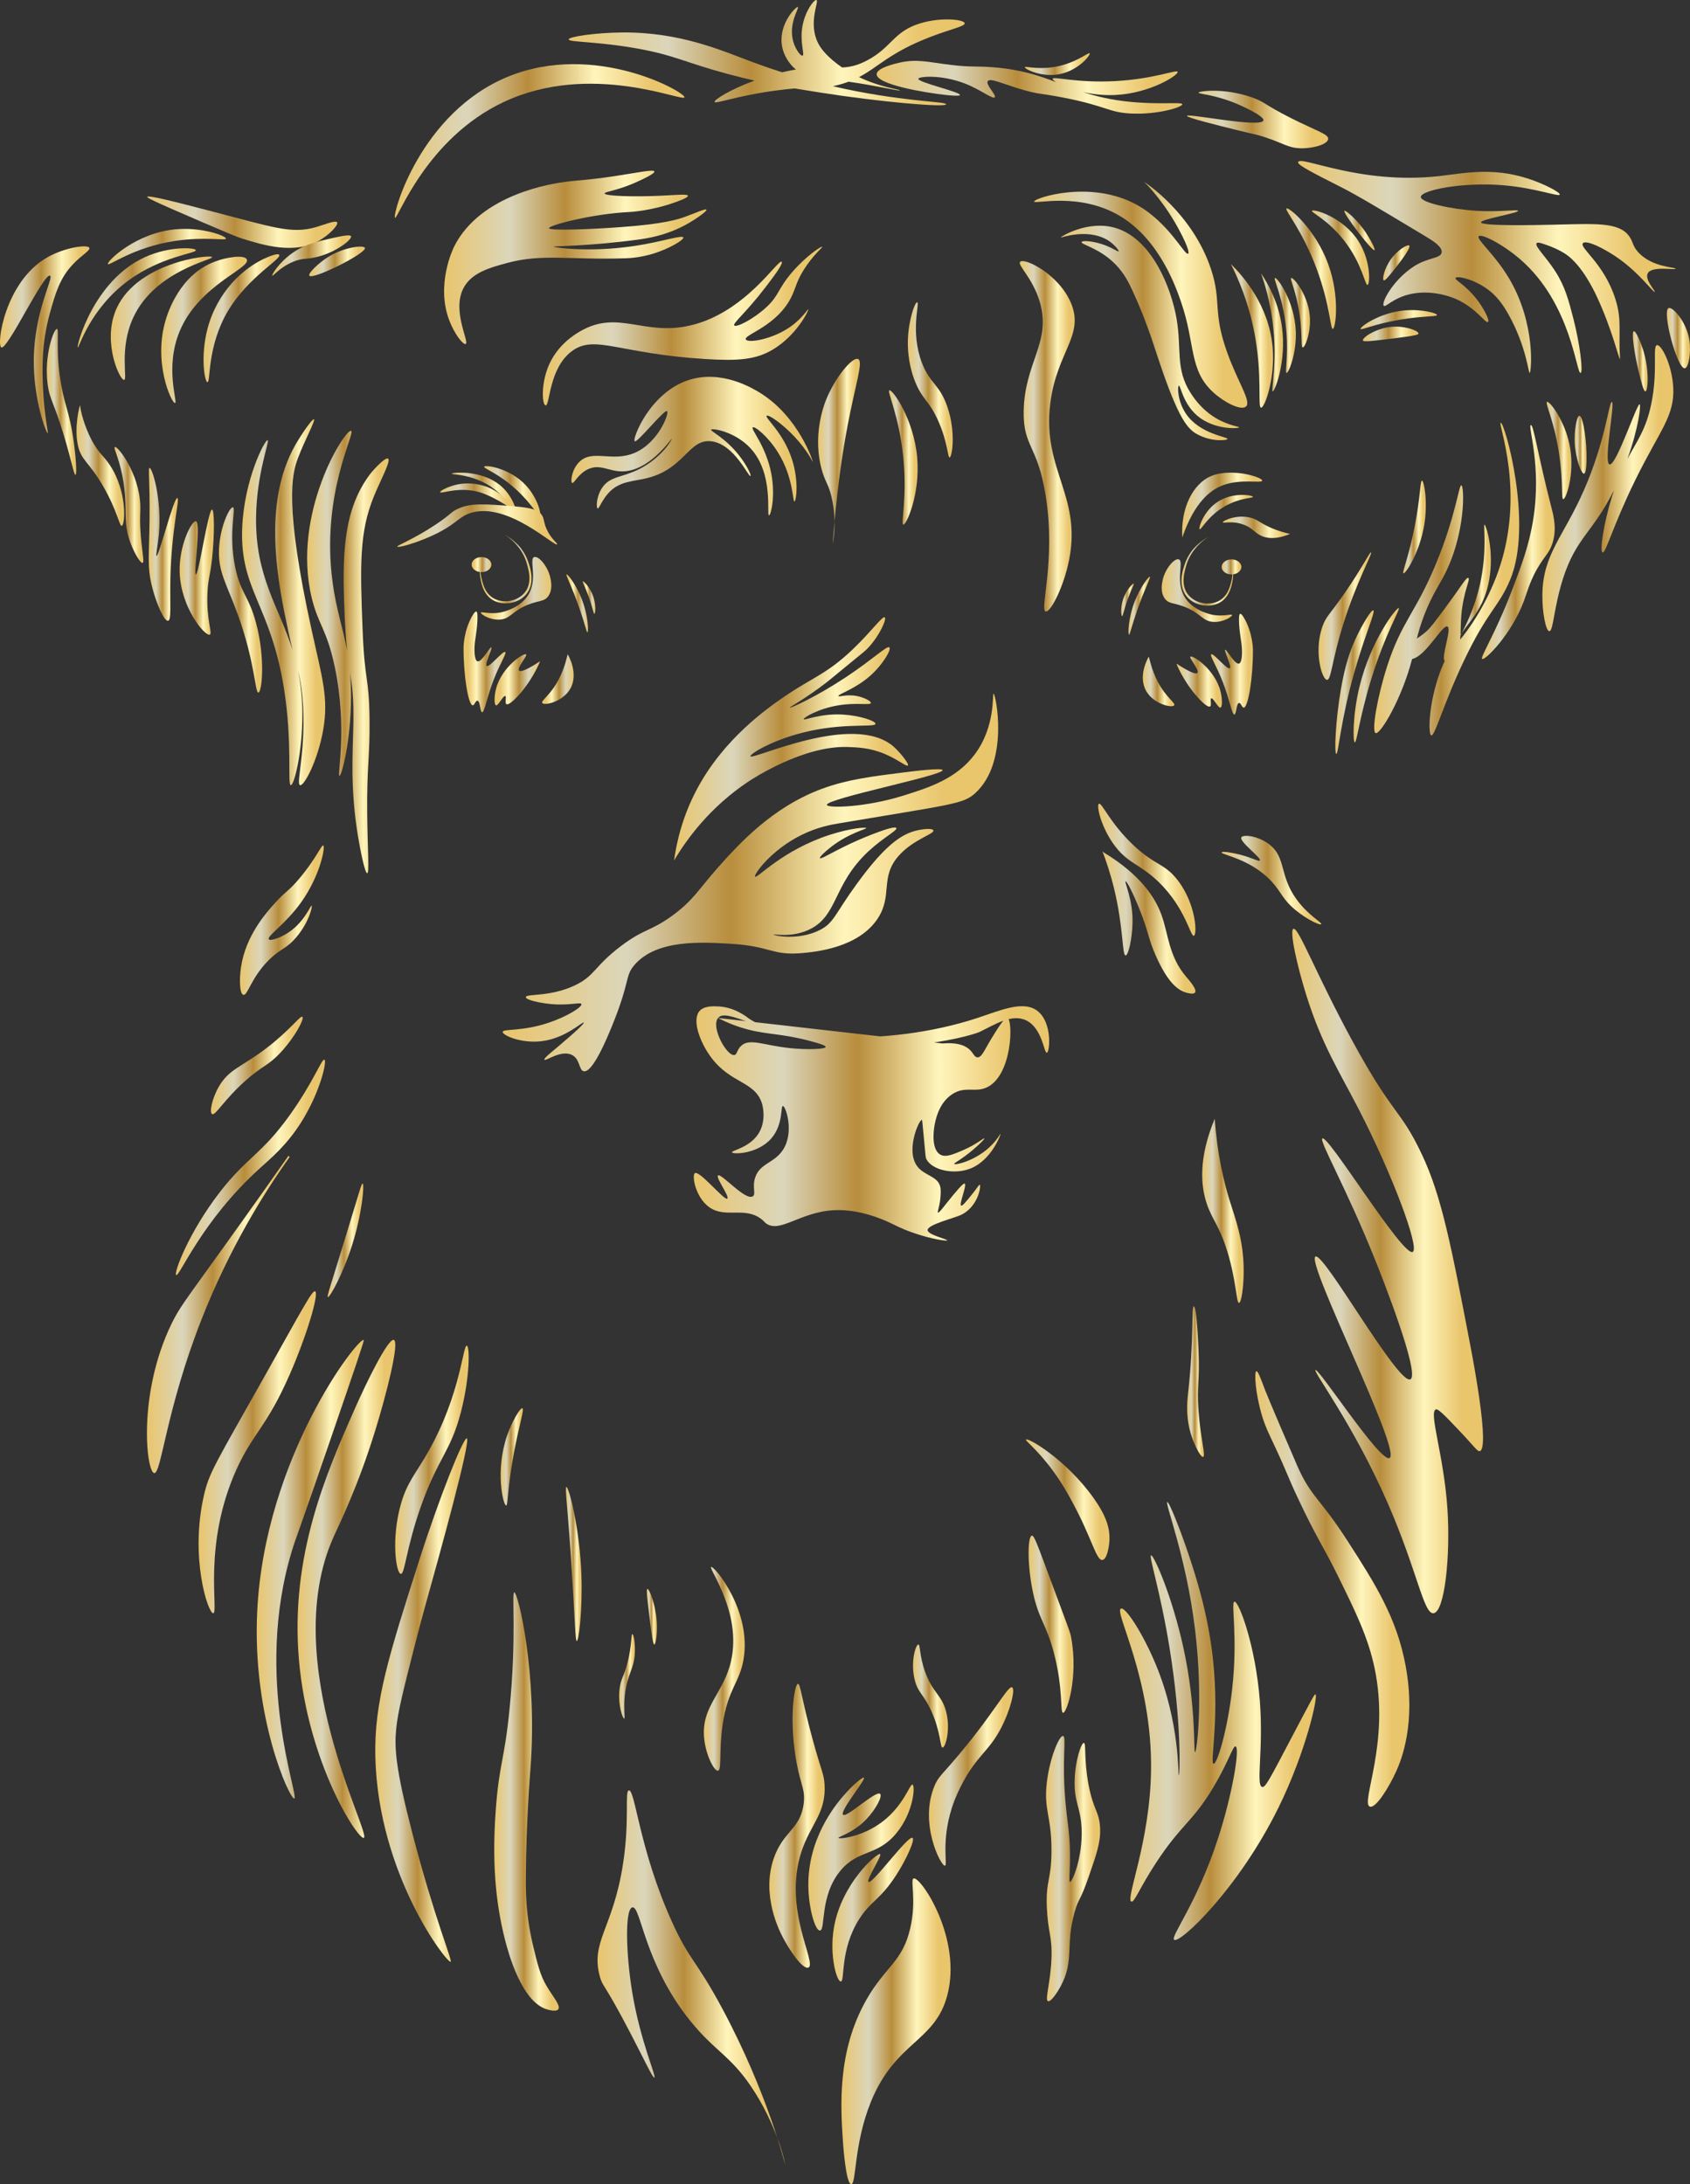 <?xml version="1.0" encoding="UTF-8"?><svg id="Calque_1" xmlns="http://www.w3.org/2000/svg" xmlns:xlink="http://www.w3.org/1999/xlink" viewBox="0 0 729.84 943.02"><rect x="0" y="0" width="729.84" height="943.02" fill="#333333" stroke="none"/><defs><style>.cls-1{fill:url(#Nouvelle_nuance_de_dégradé_1-72);}.cls-1,.cls-2,.cls-3,.cls-4,.cls-5,.cls-6,.cls-7,.cls-8,.cls-9,.cls-10,.cls-11,.cls-12,.cls-13,.cls-14,.cls-15,.cls-16,.cls-17,.cls-18,.cls-19,.cls-20,.cls-21,.cls-22,.cls-23,.cls-24,.cls-25,.cls-26,.cls-27,.cls-28,.cls-29,.cls-30,.cls-31,.cls-32,.cls-33,.cls-34,.cls-35,.cls-36,.cls-37,.cls-38,.cls-39,.cls-40,.cls-41,.cls-42,.cls-43,.cls-44,.cls-45,.cls-46,.cls-47,.cls-48,.cls-49,.cls-50,.cls-51,.cls-52,.cls-53,.cls-54,.cls-55,.cls-56,.cls-57,.cls-58,.cls-59,.cls-60,.cls-61,.cls-62,.cls-63,.cls-64,.cls-65,.cls-66,.cls-67,.cls-68,.cls-69,.cls-70,.cls-71,.cls-72,.cls-73,.cls-74,.cls-75,.cls-76,.cls-77,.cls-78,.cls-79,.cls-80,.cls-81,.cls-82,.cls-83,.cls-84,.cls-85,.cls-86,.cls-87,.cls-88,.cls-89,.cls-90,.cls-91,.cls-92,.cls-93,.cls-94,.cls-95,.cls-96,.cls-97,.cls-98,.cls-99,.cls-100,.cls-101,.cls-102,.cls-103,.cls-104,.cls-105,.cls-106,.cls-107,.cls-108,.cls-109,.cls-110,.cls-111,.cls-112,.cls-113,.cls-114{stroke-width:0px;}.cls-2{fill:url(#Nouvelle_nuance_de_dégradé_1-94);}.cls-3{fill:url(#Nouvelle_nuance_de_dégradé_1-23);}.cls-4{fill:url(#Nouvelle_nuance_de_dégradé_1-85);}.cls-5{fill:url(#Nouvelle_nuance_de_dégradé_1-98);}.cls-6{fill:url(#Nouvelle_nuance_de_dégradé_1-15);}.cls-7{fill:url(#Nouvelle_nuance_de_dégradé_1-101);}.cls-8{fill:url(#Nouvelle_nuance_de_dégradé_1-107);}.cls-9{fill:url(#Nouvelle_nuance_de_dégradé_1-54);}.cls-10{fill:url(#Nouvelle_nuance_de_dégradé_1-40);}.cls-11{fill:url(#Nouvelle_nuance_de_dégradé_1-105);}.cls-12{fill:url(#Nouvelle_nuance_de_dégradé_1-8);}.cls-13{fill:url(#Nouvelle_nuance_de_dégradé_1-75);}.cls-14{fill:url(#Nouvelle_nuance_de_dégradé_1-108);}.cls-15{fill:url(#Nouvelle_nuance_de_dégradé_1-5);}.cls-16{fill:url(#Nouvelle_nuance_de_dégradé_1-4);}.cls-17{fill:url(#Nouvelle_nuance_de_dégradé_1-59);}.cls-18{fill:url(#Nouvelle_nuance_de_dégradé_1-38);}.cls-19{fill:url(#Nouvelle_nuance_de_dégradé_1-71);}.cls-20{fill:url(#Nouvelle_nuance_de_dégradé_1-104);}.cls-21{fill:url(#Nouvelle_nuance_de_dégradé_1-26);}.cls-22{fill:url(#Nouvelle_nuance_de_dégradé_1-50);}.cls-23{fill:url(#Nouvelle_nuance_de_dégradé_1-69);}.cls-24{fill:url(#Nouvelle_nuance_de_dégradé_1-31);}.cls-25{fill:url(#Nouvelle_nuance_de_dégradé_1-39);}.cls-26{fill:url(#Nouvelle_nuance_de_dégradé_1-32);}.cls-27{fill:url(#Nouvelle_nuance_de_dégradé_1-44);}.cls-28{fill:url(#Nouvelle_nuance_de_dégradé_1-111);}.cls-29{fill:url(#Nouvelle_nuance_de_dégradé_1-14);}.cls-30{fill:url(#Nouvelle_nuance_de_dégradé_1-37);}.cls-31{fill:url(#Nouvelle_nuance_de_dégradé_1-90);}.cls-32{fill:url(#Nouvelle_nuance_de_dégradé_1-48);}.cls-33{fill:url(#Nouvelle_nuance_de_dégradé_1-12);}.cls-34{fill:url(#Nouvelle_nuance_de_dégradé_1-86);}.cls-35{fill:url(#Nouvelle_nuance_de_dégradé_1-20);}.cls-36{fill:url(#Nouvelle_nuance_de_dégradé_1-63);}.cls-37{fill:url(#Nouvelle_nuance_de_dégradé_1-88);}.cls-38{fill:url(#Nouvelle_nuance_de_dégradé_1-41);}.cls-39{fill:url(#Nouvelle_nuance_de_dégradé_1-61);}.cls-40{fill:url(#Nouvelle_nuance_de_dégradé_1-66);}.cls-41{fill:url(#Nouvelle_nuance_de_dégradé_1-9);}.cls-42{fill:url(#Nouvelle_nuance_de_dégradé_1-97);}.cls-43{fill:url(#Nouvelle_nuance_de_dégradé_1-83);}.cls-44{fill:url(#Nouvelle_nuance_de_dégradé_1-102);}.cls-45{fill:url(#Nouvelle_nuance_de_dégradé_1-3);}.cls-46{fill:url(#Nouvelle_nuance_de_dégradé_1-10);}.cls-47{fill:url(#Nouvelle_nuance_de_dégradé_1-6);}.cls-48{fill:url(#Nouvelle_nuance_de_dégradé_1-100);}.cls-49{fill:url(#Nouvelle_nuance_de_dégradé_1-45);}.cls-50{fill:url(#Nouvelle_nuance_de_dégradé_1-18);}.cls-51{fill:url(#Nouvelle_nuance_de_dégradé_1-109);}.cls-52{fill:url(#Nouvelle_nuance_de_dégradé_1-89);}.cls-53{fill:url(#Nouvelle_nuance_de_dégradé_1-60);}.cls-54{fill:url(#Nouvelle_nuance_de_dégradé_1-28);}.cls-55{fill:url(#Nouvelle_nuance_de_dégradé_1-78);}.cls-56{fill:url(#Nouvelle_nuance_de_dégradé_1-67);}.cls-57{fill:url(#Nouvelle_nuance_de_dégradé_1-22);}.cls-58{fill:url(#Nouvelle_nuance_de_dégradé_1-19);}.cls-59{fill:url(#Nouvelle_nuance_de_dégradé_1-74);}.cls-60{fill:url(#Nouvelle_nuance_de_dégradé_1-65);}.cls-61{fill:url(#Nouvelle_nuance_de_dégradé_1-30);}.cls-62{fill:url(#Nouvelle_nuance_de_dégradé_1-103);}.cls-63{fill:url(#Nouvelle_nuance_de_dégradé_1-70);}.cls-64{fill:url(#Nouvelle_nuance_de_dégradé_1-95);}.cls-65{fill:url(#Nouvelle_nuance_de_dégradé_1-64);}.cls-66{fill:url(#Nouvelle_nuance_de_dégradé_1-99);}.cls-67{fill:url(#Nouvelle_nuance_de_dégradé_1-43);}.cls-68{fill:url(#Nouvelle_nuance_de_dégradé_1-113);}.cls-69{fill:url(#Nouvelle_nuance_de_dégradé_1-51);}.cls-70{fill:url(#Nouvelle_nuance_de_dégradé_1-91);}.cls-71{fill:url(#Nouvelle_nuance_de_dégradé_1-112);}.cls-72{fill:url(#Nouvelle_nuance_de_dégradé_1-7);}.cls-73{fill:url(#Nouvelle_nuance_de_dégradé_1-93);}.cls-74{fill:url(#Nouvelle_nuance_de_dégradé_1-27);}.cls-75{fill:url(#Nouvelle_nuance_de_dégradé_1-68);}.cls-76{fill:url(#Nouvelle_nuance_de_dégradé_1-87);}.cls-77{fill:url(#Nouvelle_nuance_de_dégradé_1-33);}.cls-78{fill:url(#Nouvelle_nuance_de_dégradé_1-21);}.cls-79{fill:url(#Nouvelle_nuance_de_dégradé_1-77);}.cls-80{fill:url(#Nouvelle_nuance_de_dégradé_1-55);}.cls-81{fill:url(#Nouvelle_nuance_de_dégradé_1-110);}.cls-82{fill:url(#Nouvelle_nuance_de_dégradé_1-36);}.cls-83{fill:url(#Nouvelle_nuance_de_dégradé_1-82);}.cls-84{fill:url(#Nouvelle_nuance_de_dégradé_1);}.cls-85{fill:url(#Nouvelle_nuance_de_dégradé_1-56);}.cls-86{fill:url(#Nouvelle_nuance_de_dégradé_1-57);}.cls-87{fill:url(#Nouvelle_nuance_de_dégradé_1-16);}.cls-88{fill:url(#Nouvelle_nuance_de_dégradé_1-73);}.cls-89{fill:url(#Nouvelle_nuance_de_dégradé_1-53);}.cls-90{fill:url(#Nouvelle_nuance_de_dégradé_1-46);}.cls-91{fill:url(#Nouvelle_nuance_de_dégradé_1-2);}.cls-92{fill:url(#Nouvelle_nuance_de_dégradé_1-49);}.cls-93{fill:url(#Nouvelle_nuance_de_dégradé_1-79);}.cls-94{fill:url(#Nouvelle_nuance_de_dégradé_1-84);}.cls-95{fill:url(#Nouvelle_nuance_de_dégradé_1-42);}.cls-96{fill:url(#Nouvelle_nuance_de_dégradé_1-34);}.cls-97{fill:url(#Nouvelle_nuance_de_dégradé_1-29);}.cls-98{fill:url(#Nouvelle_nuance_de_dégradé_1-114);}.cls-99{fill:url(#Nouvelle_nuance_de_dégradé_1-96);}.cls-100{fill:url(#Nouvelle_nuance_de_dégradé_1-80);}.cls-101{fill:url(#Nouvelle_nuance_de_dégradé_1-58);}.cls-102{fill:url(#Nouvelle_nuance_de_dégradé_1-35);}.cls-103{fill:url(#Nouvelle_nuance_de_dégradé_1-13);}.cls-104{fill:url(#Nouvelle_nuance_de_dégradé_1-92);}.cls-105{fill:url(#Nouvelle_nuance_de_dégradé_1-106);}.cls-106{fill:url(#Nouvelle_nuance_de_dégradé_1-11);}.cls-107{fill:url(#Nouvelle_nuance_de_dégradé_1-62);}.cls-108{fill:url(#Nouvelle_nuance_de_dégradé_1-47);}.cls-109{fill:url(#Nouvelle_nuance_de_dégradé_1-76);}.cls-110{fill:url(#Nouvelle_nuance_de_dégradé_1-25);}.cls-111{fill:url(#Nouvelle_nuance_de_dégradé_1-24);}.cls-112{fill:url(#Nouvelle_nuance_de_dégradé_1-81);}.cls-113{fill:url(#Nouvelle_nuance_de_dégradé_1-17);}.cls-114{fill:url(#Nouvelle_nuance_de_dégradé_1-52);}</style><linearGradient id="Nouvelle_nuance_de_dégradé_1" x1="245.59" y1="22.73" x2="416.59" y2="22.73" gradientUnits="userSpaceOnUse"><stop offset="0" stop-color="#e9c56c"/><stop offset=".25" stop-color="#dbd6bb"/><stop offset=".46" stop-color="#b88d3c"/><stop offset=".69" stop-color="#fff5bc"/><stop offset=".89" stop-color="#e9c56c"/></linearGradient><linearGradient id="Nouvelle_nuance_de_dégradé_1-2" x1="378.59" y1="37.68" x2="510.59" y2="37.68" xlink:href="#Nouvelle_nuance_de_dégradé_1"/><linearGradient id="Nouvelle_nuance_de_dégradé_1-3" x1="442.59" y1="27.67" x2="470.62" y2="27.67" xlink:href="#Nouvelle_nuance_de_dégradé_1"/><linearGradient id="Nouvelle_nuance_de_dégradé_1-4" x1="512.59" y1="51.6" x2="573.59" y2="51.6" xlink:href="#Nouvelle_nuance_de_dégradé_1"/><linearGradient id="Nouvelle_nuance_de_dégradé_1-5" x1="560.58" y1="115.27" x2="723.59" y2="115.27" xlink:href="#Nouvelle_nuance_de_dégradé_1"/><linearGradient id="Nouvelle_nuance_de_dégradé_1-6" x1="597.33" y1="113.48" x2="608.7" y2="113.48" xlink:href="#Nouvelle_nuance_de_dégradé_1"/><linearGradient id="Nouvelle_nuance_de_dégradé_1-7" x1="566.57" y1="106.95" x2="591.27" y2="106.95" xlink:href="#Nouvelle_nuance_de_dégradé_1"/><linearGradient id="Nouvelle_nuance_de_dégradé_1-8" x1="580.54" y1="99.51" x2="593.65" y2="99.51" xlink:href="#Nouvelle_nuance_de_dégradé_1"/><linearGradient id="Nouvelle_nuance_de_dégradé_1-9" x1="555.51" y1="116" x2="576.97" y2="116" xlink:href="#Nouvelle_nuance_de_dégradé_1"/><linearGradient id="Nouvelle_nuance_de_dégradé_1-10" x1="587.58" y1="138" x2="620.59" y2="138" xlink:href="#Nouvelle_nuance_de_dégradé_1"/><linearGradient id="Nouvelle_nuance_de_dégradé_1-11" x1="588.57" y1="144.17" x2="612.59" y2="144.17" xlink:href="#Nouvelle_nuance_de_dégradé_1"/><linearGradient id="Nouvelle_nuance_de_dégradé_1-12" x1="557.48" y1="135.01" x2="565.72" y2="135.01" xlink:href="#Nouvelle_nuance_de_dégradé_1"/><linearGradient id="Nouvelle_nuance_de_dégradé_1-13" x1="531.59" y1="145.02" x2="549.77" y2="145.02" xlink:href="#Nouvelle_nuance_de_dégradé_1"/><linearGradient id="Nouvelle_nuance_de_dégradé_1-14" x1="544.59" y1="143.52" x2="554.08" y2="143.52" xlink:href="#Nouvelle_nuance_de_dégradé_1"/><linearGradient id="Nouvelle_nuance_de_dégradé_1-15" x1="550.49" y1="140.51" x2="559.62" y2="140.51" xlink:href="#Nouvelle_nuance_de_dégradé_1"/><linearGradient id="Nouvelle_nuance_de_dégradé_1-16" x1="170.49" y1="60.86" x2="295.59" y2="60.86" xlink:href="#Nouvelle_nuance_de_dégradé_1"/><linearGradient id="Nouvelle_nuance_de_dégradé_1-17" x1="63.58" y1="95.94" x2="145.66" y2="95.94" xlink:href="#Nouvelle_nuance_de_dégradé_1"/><linearGradient id="Nouvelle_nuance_de_dégradé_1-18" x1="46.57" y1="106.45" x2="97.59" y2="106.45" xlink:href="#Nouvelle_nuance_de_dégradé_1"/><linearGradient id="Nouvelle_nuance_de_dégradé_1-19" x1="33.54" y1="128.6" x2="84.59" y2="128.6" xlink:href="#Nouvelle_nuance_de_dégradé_1"/><linearGradient id="Nouvelle_nuance_de_dégradé_1-20" x1="47.85" y1="137.39" x2="91.6" y2="137.39" xlink:href="#Nouvelle_nuance_de_dégradé_1"/><linearGradient id="Nouvelle_nuance_de_dégradé_1-21" x1="69.63" y1="142.43" x2="106.69" y2="142.43" xlink:href="#Nouvelle_nuance_de_dégradé_1"/><linearGradient id="Nouvelle_nuance_de_dégradé_1-22" x1="87.91" y1="137.39" x2="120.66" y2="137.39" xlink:href="#Nouvelle_nuance_de_dégradé_1"/><linearGradient id="Nouvelle_nuance_de_dégradé_1-23" x1="117.56" y1="110.33" x2="151.62" y2="110.33" xlink:href="#Nouvelle_nuance_de_dégradé_1"/><linearGradient id="Nouvelle_nuance_de_dégradé_1-24" x1="133.52" y1="112.86" x2="157.61" y2="112.86" xlink:href="#Nouvelle_nuance_de_dégradé_1"/><linearGradient id="Nouvelle_nuance_de_dégradé_1-25" x1="0" y1="146.69" x2="38.63" y2="146.69" xlink:href="#Nouvelle_nuance_de_dégradé_1"/><linearGradient id="Nouvelle_nuance_de_dégradé_1-26" x1="20.21" y1="173.52" x2="32.91" y2="173.52" xlink:href="#Nouvelle_nuance_de_dégradé_1"/><linearGradient id="Nouvelle_nuance_de_dégradé_1-27" x1="33.04" y1="201.02" x2="53.62" y2="201.02" xlink:href="#Nouvelle_nuance_de_dégradé_1"/><linearGradient id="Nouvelle_nuance_de_dégradé_1-28" x1="49.46" y1="218.02" x2="61.89" y2="218.02" xlink:href="#Nouvelle_nuance_de_dégradé_1"/><linearGradient id="Nouvelle_nuance_de_dégradé_1-29" x1="64.25" y1="235.02" x2="76.82" y2="235.02" xlink:href="#Nouvelle_nuance_de_dégradé_1"/><linearGradient id="Nouvelle_nuance_de_dégradé_1-30" x1="77.57" y1="247.04" x2="92.37" y2="247.04" xlink:href="#Nouvelle_nuance_de_dégradé_1"/><linearGradient id="Nouvelle_nuance_de_dégradé_1-31" x1="94.55" y1="259.02" x2="113.2" y2="259.02" xlink:href="#Nouvelle_nuance_de_dégradé_1"/><linearGradient id="Nouvelle_nuance_de_dégradé_1-32" x1="104.53" y1="260.02" x2="140.45" y2="260.02" xlink:href="#Nouvelle_nuance_de_dégradé_1"/><linearGradient id="Nouvelle_nuance_de_dégradé_1-33" x1="132.63" y1="281.51" x2="167.83" y2="281.51" xlink:href="#Nouvelle_nuance_de_dégradé_1"/><linearGradient id="Nouvelle_nuance_de_dégradé_1-34" x1="719.85" y1="145.99" x2="729.84" y2="145.99" xlink:href="#Nouvelle_nuance_de_dégradé_1"/><linearGradient id="Nouvelle_nuance_de_dégradé_1-35" x1="705.17" y1="156.02" x2="711.55" y2="156.02" xlink:href="#Nouvelle_nuance_de_dégradé_1"/><linearGradient id="Nouvelle_nuance_de_dégradé_1-36" x1="666.08" y1="210.76" x2="722.65" y2="210.76" xlink:href="#Nouvelle_nuance_de_dégradé_1"/><linearGradient id="Nouvelle_nuance_de_dégradé_1-37" x1="667.94" y1="194.51" x2="678.62" y2="194.51" xlink:href="#Nouvelle_nuance_de_dégradé_1"/><linearGradient id="Nouvelle_nuance_de_dégradé_1-38" x1="680.03" y1="192.02" x2="685.14" y2="192.02" xlink:href="#Nouvelle_nuance_de_dégradé_1"/><linearGradient id="Nouvelle_nuance_de_dégradé_1-39" x1="639.98" y1="234.03" x2="671.41" y2="234.03" xlink:href="#Nouvelle_nuance_de_dégradé_1"/><linearGradient id="Nouvelle_nuance_de_dégradé_1-40" x1="593.46" y1="250.02" x2="656.08" y2="250.02" xlink:href="#Nouvelle_nuance_de_dégradé_1"/><linearGradient id="Nouvelle_nuance_de_dégradé_1-41" x1="631.28" y1="249.88" x2="643.84" y2="249.88" xlink:href="#Nouvelle_nuance_de_dégradé_1"/><linearGradient id="Nouvelle_nuance_de_dégradé_1-42" x1="605.98" y1="227.52" x2="615.75" y2="227.52" xlink:href="#Nouvelle_nuance_de_dégradé_1"/><linearGradient id="Nouvelle_nuance_de_dégradé_1-43" x1="569.42" y1="266.01" x2="592.14" y2="266.01" xlink:href="#Nouvelle_nuance_de_dégradé_1"/><linearGradient id="Nouvelle_nuance_de_dégradé_1-44" x1="576.66" y1="294.51" x2="593.23" y2="294.51" xlink:href="#Nouvelle_nuance_de_dégradé_1"/><linearGradient id="Nouvelle_nuance_de_dégradé_1-45" x1="584.55" y1="291.51" x2="604.15" y2="291.51" xlink:href="#Nouvelle_nuance_de_dégradé_1"/><linearGradient id="Nouvelle_nuance_de_dégradé_1-46" x1="353.3" y1="194.97" x2="371.34" y2="194.97" xlink:href="#Nouvelle_nuance_de_dégradé_1"/><linearGradient id="Nouvelle_nuance_de_dégradé_1-47" x1="383.93" y1="197.51" x2="396.29" y2="197.51" xlink:href="#Nouvelle_nuance_de_dégradé_1"/><linearGradient id="Nouvelle_nuance_de_dégradé_1-48" x1="392.06" y1="164.02" x2="411.44" y2="164.02" xlink:href="#Nouvelle_nuance_de_dégradé_1"/><linearGradient id="Nouvelle_nuance_de_dégradé_1-49" x1="440.39" y1="188.38" x2="464.11" y2="188.38" xlink:href="#Nouvelle_nuance_de_dégradé_1"/><linearGradient id="Nouvelle_nuance_de_dégradé_1-50" x1="246.76" y1="192.61" x2="351.09" y2="192.61" xlink:href="#Nouvelle_nuance_de_dégradé_1"/><linearGradient id="Nouvelle_nuance_de_dégradé_1-51" x1="234.43" y1="140.76" x2="355.1" y2="140.76" xlink:href="#Nouvelle_nuance_de_dégradé_1"/><linearGradient id="Nouvelle_nuance_de_dégradé_1-52" x1="446.59" y1="127.28" x2="538.65" y2="127.28" xlink:href="#Nouvelle_nuance_de_dégradé_1"/><linearGradient id="Nouvelle_nuance_de_dégradé_1-53" x1="458.09" y1="143.76" x2="535.09" y2="143.76" xlink:href="#Nouvelle_nuance_de_dégradé_1"/><linearGradient id="Nouvelle_nuance_de_dégradé_1-54" x1="191.78" y1="111.12" x2="305.11" y2="111.12" xlink:href="#Nouvelle_nuance_de_dégradé_1"/><linearGradient id="Nouvelle_nuance_de_dégradé_1-55" x1="291.09" y1="319" x2="392.15" y2="319" xlink:href="#Nouvelle_nuance_de_dégradé_1"/><linearGradient id="Nouvelle_nuance_de_dégradé_1-56" x1="217.09" y1="381.03" x2="431.07" y2="381.03" xlink:href="#Nouvelle_nuance_de_dégradé_1"/><linearGradient id="Nouvelle_nuance_de_dégradé_1-57" x1="476.09" y1="398.26" x2="516.25" y2="398.26" xlink:href="#Nouvelle_nuance_de_dégradé_1"/><linearGradient id="Nouvelle_nuance_de_dégradé_1-58" x1="527.58" y1="380" x2="570.61" y2="380" xlink:href="#Nouvelle_nuance_de_dégradé_1"/><linearGradient id="Nouvelle_nuance_de_dégradé_1-59" x1="474.25" y1="375.51" x2="516.25" y2="375.51" xlink:href="#Nouvelle_nuance_de_dégradé_1"/><linearGradient id="Nouvelle_nuance_de_dégradé_1-60" x1="63.45" y1="567.52" x2="125.09" y2="567.52" xlink:href="#Nouvelle_nuance_de_dégradé_1"/><linearGradient id="Nouvelle_nuance_de_dégradé_1-61" x1="110.87" y1="677.51" x2="157.1" y2="677.51" xlink:href="#Nouvelle_nuance_de_dégradé_1"/><linearGradient id="Nouvelle_nuance_de_dégradé_1-62" x1="128.5" y1="686.01" x2="170.71" y2="686.01" xlink:href="#Nouvelle_nuance_de_dégradé_1"/><linearGradient id="Nouvelle_nuance_de_dégradé_1-63" x1="162.05" y1="734.02" x2="201.78" y2="734.02" xlink:href="#Nouvelle_nuance_de_dégradé_1"/><linearGradient id="Nouvelle_nuance_de_dégradé_1-64" x1="213.44" y1="777.82" x2="241.32" y2="777.82" xlink:href="#Nouvelle_nuance_de_dégradé_1"/><linearGradient id="Nouvelle_nuance_de_dégradé_1-65" x1="258.05" y1="853.77" x2="339.09" y2="853.77" xlink:href="#Nouvelle_nuance_de_dégradé_1"/><linearGradient id="Nouvelle_nuance_de_dégradé_1-66" x1="332.24" y1="788.31" x2="356.14" y2="788.31" xlink:href="#Nouvelle_nuance_de_dégradé_1"/><linearGradient id="Nouvelle_nuance_de_dégradé_1-67" x1="349.08" y1="800.5" x2="394.56" y2="800.5" xlink:href="#Nouvelle_nuance_de_dégradé_1"/><linearGradient id="Nouvelle_nuance_de_dégradé_1-68" x1="359.47" y1="824.49" x2="394.29" y2="824.49" xlink:href="#Nouvelle_nuance_de_dégradé_1"/><linearGradient id="Nouvelle_nuance_de_dégradé_1-69" x1="363.37" y1="877.01" x2="410.51" y2="877.01" xlink:href="#Nouvelle_nuance_de_dégradé_1"/><linearGradient id="Nouvelle_nuance_de_dégradé_1-70" x1="451.74" y1="806.78" x2="475.11" y2="806.78" xlink:href="#Nouvelle_nuance_de_dégradé_1"/><linearGradient id="Nouvelle_nuance_de_dégradé_1-71" x1="483.69" y1="743.06" x2="568.28" y2="743.06" xlink:href="#Nouvelle_nuance_de_dégradé_1"/><linearGradient id="Nouvelle_nuance_de_dégradé_1-72" x1="558.07" y1="548.76" x2="640.46" y2="548.76" xlink:href="#Nouvelle_nuance_de_dégradé_1"/><linearGradient id="Nouvelle_nuance_de_dégradé_1-73" x1="444.21" y1="701.27" x2="463.62" y2="701.27" xlink:href="#Nouvelle_nuance_de_dégradé_1"/><linearGradient id="Nouvelle_nuance_de_dégradé_1-74" x1="519.17" y1="522.77" x2="537.09" y2="522.77" xlink:href="#Nouvelle_nuance_de_dégradé_1"/><linearGradient id="Nouvelle_nuance_de_dégradé_1-75" x1="443.06" y1="647.49" x2="479.14" y2="647.49" xlink:href="#Nouvelle_nuance_de_dégradé_1"/><linearGradient id="Nouvelle_nuance_de_dégradé_1-76" x1="401.17" y1="767" x2="437.55" y2="767" xlink:href="#Nouvelle_nuance_de_dégradé_1"/><linearGradient id="Nouvelle_nuance_de_dégradé_1-77" x1="303.96" y1="720.52" x2="321.62" y2="720.52" xlink:href="#Nouvelle_nuance_de_dégradé_1"/><linearGradient id="Nouvelle_nuance_de_dégradé_1-78" x1="299.61" y1="485.02" x2="453.09" y2="485.02" xlink:href="#Nouvelle_nuance_de_dégradé_1"/><linearGradient id="Nouvelle_nuance_de_dégradé_1-79" x1="510.51" y1="218.05" x2="545.09" y2="218.05" xlink:href="#Nouvelle_nuance_de_dégradé_1"/><linearGradient id="Nouvelle_nuance_de_dégradé_1-80" x1="517.99" y1="221.1" x2="541.09" y2="221.1" xlink:href="#Nouvelle_nuance_de_dégradé_1"/><linearGradient id="Nouvelle_nuance_de_dégradé_1-81" x1="528.09" y1="227.68" x2="557.09" y2="227.68" xlink:href="#Nouvelle_nuance_de_dégradé_1"/><linearGradient id="Nouvelle_nuance_de_dégradé_1-82" x1="510.17" y1="246.76" x2="532.93" y2="246.76" xlink:href="#Nouvelle_nuance_de_dégradé_1"/><linearGradient id="Nouvelle_nuance_de_dégradé_1-83" x1="527.59" y1="244.77" x2="536.09" y2="244.77" xlink:href="#Nouvelle_nuance_de_dégradé_1"/><linearGradient id="Nouvelle_nuance_de_dégradé_1-84" x1="501.69" y1="254.99" x2="532.09" y2="254.99" xlink:href="#Nouvelle_nuance_de_dégradé_1"/><linearGradient id="Nouvelle_nuance_de_dégradé_1-85" x1="229.6" y1="245.76" x2="206.84" y2="245.76" xlink:href="#Nouvelle_nuance_de_dégradé_1"/><linearGradient id="Nouvelle_nuance_de_dégradé_1-86" x1="449.59" y1="243.77" x2="458.09" y2="243.77" gradientTransform="translate(661.77) rotate(-180) scale(1 -1)" xlink:href="#Nouvelle_nuance_de_dégradé_1"/><linearGradient id="Nouvelle_nuance_de_dégradé_1-87" x1="423.69" y1="253.99" x2="454.09" y2="253.99" gradientTransform="translate(661.77) rotate(-180) scale(1 -1)" xlink:href="#Nouvelle_nuance_de_dégradé_1"/><linearGradient id="Nouvelle_nuance_de_dégradé_1-88" x1="487.35" y1="261.51" x2="496.64" y2="261.51" xlink:href="#Nouvelle_nuance_de_dégradé_1"/><linearGradient id="Nouvelle_nuance_de_dégradé_1-89" x1="484.19" y1="259.01" x2="489.63" y2="259.01" xlink:href="#Nouvelle_nuance_de_dégradé_1"/><linearGradient id="Nouvelle_nuance_de_dégradé_1-90" x1="493.53" y1="294.21" x2="507.16" y2="294.21" xlink:href="#Nouvelle_nuance_de_dégradé_1"/><linearGradient id="Nouvelle_nuance_de_dégradé_1-91" x1="508.08" y1="294.49" x2="527.7" y2="294.49" xlink:href="#Nouvelle_nuance_de_dégradé_1"/><linearGradient id="Nouvelle_nuance_de_dégradé_1-92" x1="522.98" y1="286.76" x2="541.09" y2="286.76" xlink:href="#Nouvelle_nuance_de_dégradé_1"/><linearGradient id="Nouvelle_nuance_de_dégradé_1-93" x1="511.35" y1="260.51" x2="520.64" y2="260.51" gradientTransform="translate(765.28) rotate(-180) scale(1 -1)" xlink:href="#Nouvelle_nuance_de_dégradé_1"/><linearGradient id="Nouvelle_nuance_de_dégradé_1-94" x1="508.19" y1="258.01" x2="513.63" y2="258.01" gradientTransform="translate(765.28) rotate(-180) scale(1 -1)" xlink:href="#Nouvelle_nuance_de_dégradé_1"/><linearGradient id="Nouvelle_nuance_de_dégradé_1-95" x1="517.53" y1="293.21" x2="531.16" y2="293.21" gradientTransform="translate(765.28) rotate(-180) scale(1 -1)" xlink:href="#Nouvelle_nuance_de_dégradé_1"/><linearGradient id="Nouvelle_nuance_de_dégradé_1-96" x1="532.08" y1="293.49" x2="551.7" y2="293.49" gradientTransform="translate(765.28) rotate(-180) scale(1 -1)" xlink:href="#Nouvelle_nuance_de_dégradé_1"/><linearGradient id="Nouvelle_nuance_de_dégradé_1-97" x1="546.98" y1="285.76" x2="565.09" y2="285.76" gradientTransform="translate(765.28) rotate(-180) scale(1 -1)" xlink:href="#Nouvelle_nuance_de_dégradé_1"/><linearGradient id="Nouvelle_nuance_de_dégradé_1-98" x1="195.09" y1="213.29" x2="223.2" y2="213.29" xlink:href="#Nouvelle_nuance_de_dégradé_1"/><linearGradient id="Nouvelle_nuance_de_dégradé_1-99" x1="190.08" y1="214.63" x2="222.11" y2="214.63" xlink:href="#Nouvelle_nuance_de_dégradé_1"/><linearGradient id="Nouvelle_nuance_de_dégradé_1-100" x1="209.08" y1="211.9" x2="233.28" y2="211.9" xlink:href="#Nouvelle_nuance_de_dégradé_1"/><linearGradient id="Nouvelle_nuance_de_dégradé_1-101" x1="171.58" y1="226.95" x2="240.61" y2="226.95" xlink:href="#Nouvelle_nuance_de_dégradé_1"/><linearGradient id="Nouvelle_nuance_de_dégradé_1-102" x1="75.95" y1="504.02" x2="140.35" y2="504.02" xlink:href="#Nouvelle_nuance_de_dégradé_1"/><linearGradient id="Nouvelle_nuance_de_dégradé_1-103" x1="103.62" y1="397.27" x2="139.81" y2="397.27" xlink:href="#Nouvelle_nuance_de_dégradé_1"/><linearGradient id="Nouvelle_nuance_de_dégradé_1-104" x1="91.1" y1="460.02" x2="130.72" y2="460.02" xlink:href="#Nouvelle_nuance_de_dégradé_1"/><linearGradient id="Nouvelle_nuance_de_dégradé_1-105" x1="85.77" y1="627.01" x2="136.44" y2="627.01" xlink:href="#Nouvelle_nuance_de_dégradé_1"/><linearGradient id="Nouvelle_nuance_de_dégradé_1-106" x1="512.68" y1="596.53" x2="519.92" y2="596.53" xlink:href="#Nouvelle_nuance_de_dégradé_1"/><linearGradient id="Nouvelle_nuance_de_dégradé_1-107" x1="394.3" y1="732.27" x2="409.38" y2="732.27" xlink:href="#Nouvelle_nuance_de_dégradé_1"/><linearGradient id="Nouvelle_nuance_de_dégradé_1-108" x1="267.38" y1="723.77" x2="274.18" y2="723.77" xlink:href="#Nouvelle_nuance_de_dégradé_1"/><linearGradient id="Nouvelle_nuance_de_dégradé_1-109" x1="216.22" y1="629.01" x2="225.8" y2="629.01" xlink:href="#Nouvelle_nuance_de_dégradé_1"/><linearGradient id="Nouvelle_nuance_de_dégradé_1-110" x1="141.5" y1="535.52" x2="156.87" y2="535.52" xlink:href="#Nouvelle_nuance_de_dégradé_1"/><linearGradient id="Nouvelle_nuance_de_dégradé_1-111" x1="244.39" y1="675.27" x2="251.17" y2="675.27" xlink:href="#Nouvelle_nuance_de_dégradé_1"/><linearGradient id="Nouvelle_nuance_de_dégradé_1-112" x1="279.34" y1="698.02" x2="283.67" y2="698.02" xlink:href="#Nouvelle_nuance_de_dégradé_1"/><linearGradient id="Nouvelle_nuance_de_dégradé_1-113" x1="170.67" y1="630.27" x2="202.4" y2="630.27" xlink:href="#Nouvelle_nuance_de_dégradé_1"/><linearGradient id="Nouvelle_nuance_de_dégradé_1-114" x1="542.1" y1="686.05" x2="608.64" y2="686.05" xlink:href="#Nouvelle_nuance_de_dégradé_1"/></defs><path class="cls-84" d="M401.59,16.02c-17.4,6.72-22.24,12.93-30.63,17.28,9.45,4.49,17.71,5.33,17.63,5.72-.09.43-9.5-1.95-22.12-3.74-1.74.65-3.67,1.23-5.88,1.74-.32.07-.63.14-.92.21,29.13,6.74,49.1,6.54,48.92,7.79-.23,1.52-29.24-1.1-54-5-3.89-.61-7.63-1.2-11.35-1.83-2.08.17-4.58.43-7.65.83-17.08,2.23-26.65,5.99-27,5-.31-.88,6.69-5.36,17.23-9.22-3.55-.8-7.26-1.71-11.23-2.78-19-5.09-22.85-8.07-39-11-17.56-3.19-29.99-2.76-30-4,0-1.21,11.83-2.9,23-3,25.17-.22,42.82,7.72,57,13,4.14,1.54,8.2,2.94,12.17,4.2.27-.07.55-.14.83-.2,1.83-.41,3.54-.74,5.12-1-.38-.31-.75-.64-1.12-1-.79-.78-4.34-4.41-5-10-1.07-9.07,6.27-16.36,7-16,.67.34-4.28,7.21-2,15,1.01,3.45,3.21,6.27,4,6,1.06-.36-1.36-5.88,0-13,1.23-6.46,5.03-11.36,6-11,1.21.44-3.16,8.58,0,17,.81,2.15,2.38,5.06,7,9,1.34,1.14,2.71,2.18,4.1,3.12,3.37-.17,6.64-.85,10.9-3.12,10.66-5.66,11.27-12.5,23-16,9.1-2.71,18.8-1.59,19,0,.18,1.41-5.59,2.36-15,6Z"/><path class="cls-91" d="M510.59,45.02c.11,1.18-10.3,4.53-22,4-10.01-.45-10.52-3.27-30-7-9.11-1.74-9.93-1.31-16-3-8.81-2.46-14.92-5.57-16-4-1.06,1.54,3.85,6.03,3,7-.85.98-6.02-3.3-13-6-9.89-3.83-19.8-3.1-20-2-.28,1.54,18.28,5.7,18,7-.12.53-3.33.29-6,0-9.8-1.06-30.12-4.6-30-9,.07-2.76,8.18-4.59,10-5,7.52-1.69,12.67-.12,22,1,8.73,1.05,10.7.45,18,1,12.11.92,19.94,3.58,27.48,6.45-1.01-.64-1.54-1.16-1.48-1.45.26-1.19,10.28,1.9,27,1,16.92-.91,26.61-5.14,27-4,.45,1.33-11.76,9.29-27,10-5.02.23-9.78-.34-13.87-1.27,5.7,1.86,12.22,3.46,20.87,4.27,12.83,1.21,21.9-.09,22,1Z"/><path class="cls-45" d="M442.59,29.02c-.14.73,7.15,4.54,15,3,8.16-1.6,13.47-8.31,13-9-.46-.67-6.14,4.58-16,6-7.11,1.03-11.89-.58-12,0Z"/><path class="cls-16" d="M545.59,52.02c-.92,3.34-32.78-3.17-33-2-.14.75,12.82,3.97,21,6,8.94,2.22,8.71,1.94,12,3,8.73,2.8,10.64,4.84,16,5,5.4.16,11.78-1.68,12-4,.2-2.09-4.71-3.33-16-9-11.82-5.94-11.21-6.97-17-9-11.94-4.18-22.93-2.72-23-2-.06.59,7.2.77,17,5,1.15.5,11.54,5.03,11,7Z"/><path class="cls-15" d="M560.59,70.02c.91-3.15,26.5,9.89,61,6,10.22-1.15,22.54-3.94,38,1,7.36,2.35,14.31,6.09,14,7-.36,1.07-10.43-2.82-24-4-17.94-1.57-35.94,2.13-36,5-.05,2.5,13.48,5.35,24,6,10,.62,17.9-.7,18,0,.15,1-16.15,3.6-16,5,.18,1.67,23.82,1.16,31,1,17.98-.39,28.48-1.32,33,5,1.88,2.62,1.3,4.1,4,7,6.02,6.48,16.09,6.3,16,7-.09.71-10.26-1.35-12,2-1.42,2.72,3.41,7.67,3,8-.5.39-6.26-7.65-15-14-6.22-4.53-14.6-8.67-16-7-1.65,1.96,9.14,8.7,14,24,2.93,9.21,1.3,13.94,2.03,25.79,0,.03.01.19-.03.21-.41.12-3.52-13.15-10-27-1.33-2.85-6.33-13.24-13-18-3.1-2.21-7.36-3.77-8-4-2.74-.99-4.5-1.62-5-1-.98,1.2,3.94,5.71,8,12,4.32,6.68,5.81,12.49,8,21,2.67,10.4,4.2,22.72,3,23-1.88.44-3.93-29.85-26-49-7.56-6.56-16.89-11.31-18-10-1.1,1.3,6.73,7.55,13,18,11.79,19.66,9.74,40.88,9,41-.55.09-1.42-11.38-9-25-2.73-4.9-5.31-8.25-9-11-6.18-4.6-13.48-6.03-14-5-.43.86,4.22,2.89,9,9,3.3,4.22,5.84,9.32,5,10-1,.81-5.08-6.13-14-10-1.34-.58-12.2-5.11-23-1-5.06,1.92-7.3,4.68-8,4-1.21-1.17,3.82-11,13-17,5.98-3.9,11.56-3.33,12-6,.41-2.49-3.87-5.12-7-7-19.65-11.8-29.47-17.69-36-21-12.9-6.53-19.34-9.82-19-11Z"/><path class="cls-47" d="M608.59,106.02c-.72-.68-5.17,2.02-8,6-2.7,3.8-3.8,8.58-3,9,.53.28,1.88-1.38,4-4,1.13-1.4,8.06-9.99,7-11Z"/><path class="cls-72" d="M566.59,91.02c.57-.92,13.24,2.52,20,13,5.52,8.56,5.09,18.72,4,19-1.07.28-2.26-9-10-19-7.05-9.11-14.45-12.27-14-13Z"/><path class="cls-12" d="M580.59,91.02c.49-.43,5.45,3.79,9,9,2.15,3.16,4.47,7.69,4,8-.96.63-13.88-16.22-13-17Z"/><path class="cls-41" d="M555.59,90.02c1.02-.75,12.51,8.93,18,24,5.13,14.07,3.22,27.88,2,28-1.08.11-1.23-10.53-7-26-6.23-16.7-13.91-25.34-13-26Z"/><path class="cls-46" d="M587.59,142.02c-.36-.86,8.12-7.02,19-8,7.34-.66,14.04,1.19,14,2-.04.76-6,.31-16,2-11.23,1.9-16.72,4.66-17,4Z"/><path class="cls-106" d="M588.59,147.02c-.41-1.28,6.36-5.91,14-6,5.07-.06,10.09,1.88,10,3-.03.39-.71.85-10,2-9.18,1.13-13.78,1.7-14,1Z"/><path class="cls-33" d="M557.59,120.02c.9-.43,7.06,6.73,8,16,.75,7.38-2.01,14.11-3,14-.99-.11.18-6.94-2-18-1.57-7.99-3.61-11.71-3-12Z"/><path class="cls-103" d="M531.59,114.02c5.37,5.32,16.46,17.89,18,36,1.16,13.66-3.48,26.17-5,26-1.59-.17.75-14.11-3-33-2.49-12.57-6.72-22.46-10-29"/><path class="cls-29" d="M544.59,118.02c3.32,4.91,7.59,12.75,9,23,2.09,15.16-3.11,28.14-4,28-.85-.13,2.28-12.36,0-30-1.15-8.93-3.29-16.14-5-21"/><path class="cls-6" d="M550.59,120.02c.94-.38,8.47,9.84,9,23,.39,9.69-3.12,18.14-4,18-.76-.13.73-6.74,0-17-1.06-14.92-5.85-23.66-5-24Z"/><path class="cls-87" d="M170.59,94.02c-1.34-.86,10.66-45.42,49-61,37.46-15.22,76.44,6.81,76,9-.44,2.19-40.39-15.64-78,2-33.67,15.79-45.79,50.78-47,50Z"/><path class="cls-113" d="M63.59,85.02c-.1.29.89,1.1,24,11,9.77,4.18,14.7,6.29,17,7,9.1,2.81,22.32,6.89,33,1,4.59-2.53,8.65-6.88,8-8-.62-1.07-5.49.96-9,2-10.74,3.19-18.67.08-46-7-15.17-3.93-26.7-6.92-27-6Z"/><path class="cls-50" d="M46.59,114.02c-.61-1.06,11.78-13.31,29-15,11.68-1.14,22.14,2.91,22,4-.13,1-9.15-.95-22,1-18.11,2.75-28.47,10.93-29,10Z"/><path class="cls-58" d="M33.59,150.02c-.7-.37,6.74-28.89,29-39,10.61-4.82,21.74-4.16,22-3,.3,1.37-14.75,2.6-29,13-16.86,12.29-21.46,29.29-22,29Z"/><path class="cls-35" d="M53.59,164.02c-1.81.2-9-15.27-4-29,7.93-21.75,41.44-25.35,42-24,.5,1.18-24.57,5.82-34,26-6.29,13.46-2.34,26.82-4,27Z"/><path class="cls-78" d="M106.59,112.02c1.79,3.84-20.64,10.91-29,31-6.6,15.86-.66,30.81-2,31-1.46.21-9.64-17.52-4-36,.85-2.8,5.87-19.21,21-25,5.34-2.05,12.99-3.16,14-1Z"/><path class="cls-57" d="M115.59,111.02c-10.64,4.37-21.9,15.27-26,31-3.09,11.84-1.21,22.91,0,23,1.44.11-.31-15.51,9-31,8.74-14.54,23.17-22.25,22-24-.55-.83-3.99.58-5,1Z"/><path class="cls-3" d="M117.59,119.02c.31.3,3.23-3.61,9-6,4.07-1.69,5.57-.96,10-2,8.57-2.01,15.55-7.67,15-9-.39-.95-4.72.03-9,1-5.76,1.3-10.84,2.45-16,6-6.06,4.17-9.35,9.66-9,10Z"/><path class="cls-111" d="M157.59,107.02c.82,2.29-22.65,14.01-24,12-.66-.99,3.95-5.44,8-8,6.93-4.38,15.53-5.3,16-4Z"/><path class="cls-110" d="M38.59,107.02c.49,1.09-3.26,3.08-7,7-5.83,6.1-7.68,12.7-10,21-3.8,13.56-3.37,24.9-3,33,.54,11.82,2.39,18.92,2,19-.57.11-6.22-14.4-6-32,.27-20.98,8.75-35.16,7-36-2.62-1.25-18.36,32.13-21,31-2.26-.96,1.48-28.59,20-39,7.39-4.15,17.26-5.64,18-4Z"/><path class="cls-21" d="M24.59,142.02c-1.28-.13-5.68,11.24-4,24,.87,6.61,2.52,7.14,7,22,3.28,10.88,4.36,17.11,5,17,.73-.12.13-8.48-1-16-1.62-10.74-3.34-13.16-5-22-2.89-15.39-.84-24.88-2-25Z"/><path class="cls-74" d="M34.59,175.02s.04.19.05.29c.12,1.87,1.6,8.36,4.95,14.71,3.08,5.82,5.13,6.61,8,11,7.42,11.35,6.5,25.65,5,26-1.04.25-1.89-6.42-8-17-6.28-10.87-9.6-11.13-11-18-1.6-7.83.78-17.02,1-17Z"/><path class="cls-54" d="M49.59,193.02c1.27-.55,10.43,11.2,11,25,.13,3.12-.27,4.38,0,10,.44,9.37,1.95,14.68,1,15-.86.29-3.31-3.69-5-8-3.53-9-1.56-13.91-3-25-1.46-11.26-4.84-16.64-4-17Z"/><path class="cls-97" d="M64.59,202.02c-.69.08.17,5.5,0,22-.17,15.97-1.08,20.53,1,29,1.81,7.37,5.3,15.35,7,15,1.53-.31.79-7.21,1-18,.42-21.64,4.21-34.71,3-35-1.52-.36-7.99,25.25-9,25-.4-.1.54-4.2,1-9,1.47-15.38-2.89-29.13-4-29Z"/><path class="cls-61" d="M91.59,220.02c1.03.12,1.07,11.07,0,21-.85,7.89-1.73,8.87-2,15-.53,11.78,2.3,17.47,1,18-2.03.82-12.55-11.63-13-27-.35-11.8,5.33-22.37,7-22,2.34.51-1.1,22.85,0,23,1.24.17,5.34-28.19,7-28Z"/><path class="cls-24" d="M111.59,299.02c-1.48.17-1.44-13.25-9-34-4.7-12.89-8.44-17.94-8-28,.44-9.93,4.67-18.26,6-18,1.49.29-2.1,11.1,1,26,2.34,11.21,5.85,12.19,9,24,4.08,15.26,2.54,29.83,1,30Z"/><path class="cls-26" d="M139.59,315.02c-2.32,13.4-8.27,24.45-10,24-1.99-.52,2.99-15.92,1-38-.46-5.12-1.09-8.34-1.94-11.68,1.16,5.5,1.89,11.61,1.94,18.68.11,16.5-3.57,31.07-5,31-1.59-.08.85-18.12-3-42-5.82-36.08-19.03-42.29-18-69,.82-21.05,9.84-38.29,11-38,1.03.26-4.71,14.08-5,33-.41,25.96,9.79,38.68,15.78,57.67-.54-2.14-1.13-4.64-1.78-7.67-4.39-20.65-11.74-55.21,3-81,2.56-4.47,7.32-11.38,8-11,.77.42-4.29,9.66-7,17-2.47,6.68-5.93,19.74,6,74,4.58,20.85,7.37,29.27,5,43Z"/><path class="cls-77" d="M161.59,214.02c-6.5,15.7-6.09,30.01-5,58,.88,22.69,2.82,19.75,3,39,.15,16.29-1.23,19.64-1,41,.16,14.97.96,24.89,0,25-.93.11-2.88-9.19-4-16-3.42-20.88-2.24-35.41-2-48,.22-11.83-.49-16.54-1.4-22.5.27,3.16.41,6.62.4,10.5-.07,19.33-4.1,34.1-5,34-1.06-.11,3.52-20.61-2-47-3.4-16.28-7.19-18.26-10-30-8.72-36.41,14.4-72.8,17-72,2.19.67-12.99,26.9-8,65,1.6,12.19,4.5,19.89,6.34,30.03-.55-5.1-1.04-11.89-1.34-22.03-.64-21.83.21-39.4,11-54,1.64-2.21,6.81-7.78,8-7,1.35.88-3.23,9.3-6,16Z"/><path class="cls-96" d="M720.59,133.02c1.72-.77,7.79,5.87,9,14,.77,5.2-.32,11.85-2,12-3.31.29-9.96-24.67-7-26Z"/><path class="cls-102" d="M705.59,143.02c-1.16.3.29,9.93,2,17,1.07,4.41,2.2,9.09,3,9,1.1-.13,1.78-9.21-1-18-1.1-3.46-3.15-8.22-4-8Z"/><path class="cls-82" d="M706.09,207.52c-9.46,19.27-12.64,31.42-14,31-1.34-.41.45-12.46,4-24,.3-.98.6-1.91.9-2.81-9.27,18.46-16.22,20.33-21.9,37.81-4.06,12.49-4.25,23.06-6,23-1.53-.05-3.13-8.25-3-16,.29-17.37,9.09-24.69,18-45,9.23-21.03,10.79-38.25,12-38,1.5.31-3.77,26.26-1,27,2.87.77,11.85-26.39,13-26,.68.23-.48,10.34-5.26,23.59,4.15-7.8,7.94-12.49,10.26-23.59,3.05-14.57.43-25.17,2.5-25.5,1.91-.31,6.42,8.38,7,18,.76,12.64-5.76,18.62-16.5,40.5Z"/><path class="cls-30" d="M668.09,173.52c1.09-.49,8.09,8.37,10,20,1.9,11.55-1.82,22.11-3,22-1-.09.17-7.79-2-21-2.22-13.5-5.93-20.58-5-21Z"/><path class="cls-18" d="M682.09,179.52c1.37-.03,2.78,8.42,3,15,.04,1.14.33,9.81-1,10-1.18.17-3.62-6.35-4-13-.32-5.68.82-11.97,2-12Z"/><path class="cls-25" d="M661.09,183.52c1.2-.25,2.78,11.74,9,36,.87,3.39,2.48,9.57,0,16-1.21,3.14-2.58,4.22-5,8-4.19,6.54-5.29,11.41-7,16-5.43,14.55-16.82,25.73-18,25-1.04-.64,5.63-10.64,13-30,3.83-10.05,7.22-18.95,9-30,3.83-23.75-2.46-40.69-1-41Z"/><path class="cls-10" d="M652.09,250.52c-4.95,11.69-9.66,13.2-20,35-8.98,18.93-12.37,32.41-14,32-1.26-.32-1.27-12.1,3-25,.88-2.65,1.82-5.01,2.81-7.14-1.66-1.71,3.17-13.88,1.19-14.86-2.15-1.07-9.17,12.74-15.26,14.01-4.49,17.28-13.7,32.68-15.74,31.99-1.9-.64.73-15.78,5-29,6.23-19.26,12.19-22.75,21-44,8.58-20.69,9.92-34.22,11-34,1.34.28,2.04,21.51-8,40-2.1,3.86-4.98,8.19-8,16-1.56,4.04-2.48,7.25-3.19,10.18,1.31-.87,2.74-1.9,4.19-3.18,1.69-1.49,3.79-4.32,8-10,7.11-9.58,9.13-13.38,10-13,1.06.46-2.15,5.93-3,16-.28,3.27-.22,6.01-.35,8.45.18-.24.36-.48.54-.72-.19.37-.38.71-.56,1.03h0c-.03.64-.08,1.26-.16,1.86,3.34-3.81,11.45-15.13,16.53-29.62,11.91-33.94-.36-63.74,1-64,1.68-.32,14.26,43.81,4,68Z"/><path class="cls-38" d="M643.09,250.52c-1.91,10.68-6.72,15.88-11.81,22.73,2.25-4.24,5.7-11.44,7.81-20.73,3.31-14.6,1.4-25.97,2-26,.59-.03,4.32,11.04,2,24Z"/><path class="cls-95" d="M614.09,207.52c.89,0,2.6,9.07,1,19-1.94,12.03-8.11,21.36-9,21-.74-.3,2.36-7.11,5-21,2.32-12.21,2.23-19.01,3-19Z"/><path class="cls-67" d="M592.09,238.52c-.53-.27-3.63,6.3-11,17-6.81,9.9-8.4,10.45-10,15-3.8,10.8-.21,22.93,2,23,1.82.06,2.02-8.08,7-24,5.78-18.5,12.73-30.63,12-31Z"/><path class="cls-27" d="M593.09,263.52c-.85-.39-5.07,6.49-8,13-2.15,4.78-4.23,10.77-6,21-2.4,13.84-2.91,27.89-2,28,.92.11,1.73-14.17,8-36,4.46-15.52,9-25.55,8-26Z"/><path class="cls-49" d="M604.09,262.52c-.91-.48-12.13,13.94-17,34-3.01,12.39-2.85,23.88-2,24,.84.12,2.03-10.82,7-27,6.18-20.12,12.76-30.6,12-31Z"/><path class="cls-90" d="M370.59,155.02c-2.48-1.13-10.17,8.2-14,18-.87,2.21-5.92,15.67-1.5,30.5,1.51,5.07,2.67,5.42,4,11,2.7,11.34.42,20.49.5,20.5.13.01,1.36-24.58,6.5-51.5,3.44-18.01,6.79-27.46,4.5-28.5Z"/><path class="cls-108" d="M384.09,168.52c1.3-.51,10.54,12.35,12,29,1.38,15.7-4.65,29.24-6,29-1.21-.21,1.76-11.31,0-29-1.81-18.13-7.13-28.55-6-29Z"/><path class="cls-32" d="M396.09,130.52c-.98-.15-3.69,7.55-4,16-.33,9.05,2.19,15.94,3,18,3.18,8.1,5.99,8.1,10,17,4.23,9.37,4.15,16.09,5,16,1.07-.11,2.84-10.87-1-22-3.34-9.68-7.53-9.8-11-19-5.1-13.54-.76-25.82-2-26Z"/><path class="cls-92" d="M440.59,113.02c1.93-1.85,16.87,5.47,22,18,5.7,13.92-6.19,20.91-9,43-3.78,29.73,14.78,40.59,7.5,70.5-2.65,10.86-7.65,19.95-9.5,19.5-2.75-.66,4.49-21.71,0-50-3.51-22.08-9.77-20.92-9.5-36.5.37-21.14,12.01-29.66,7-47-3.07-10.6-9.94-16.11-8.5-17.5Z"/><path class="cls-22" d="M274.09,190.52c-1.15-.91,6.55-21.14,23.5-26.5,14.19-4.49,27.63,3.74,30.5,5.5,16.95,10.38,23.08,29.95,23,30-.06.04-2.38-5.02-8-11-5.19-5.52-11.25-9.75-12-9-.89.89,7.26,7.2,11,19,3.01,9.5,1.71,17.93,1,18-.79.08-.44-10.36-7-21-4.33-7.03-10.13-11.65-11-11-1.01.76,5.72,7.93,8,20,1.87,9.9-.21,18-1,18-1.18,0,2.25-17.93-8-29-6.67-7.2-16.6-8.77-17-8-.35.66,6.03,3.45,12,11,3.46,4.37,5.47,8.66,5,9-.85.61-6.98-13.91-17-15-9.81-1.06-11.37,12.05-28,16-5.71,1.36-11.36,1.2-16,6-3.14,3.25-4.33,7.25-5,7-.7-.26-.61-5.18,2-9,3.42-5.01,8.52-4.23,16-8,9.68-4.89,14.19-12.8,14-13-.27-.28-9.71,14.41-22,14-5.43-.18-9.01-3.23-14-1-4.43,1.98-6.21,6.43-7,6-.8-.44-.26-5.7,3-9,5.73-5.8,14.2.21,24-4,10.33-4.43,15.02-17.17,14-18-1.16-.95-12.9,13.87-14,13Z"/><path class="cls-69" d="M235.59,175.02c-1.45-.29-2.1-9.34,1.5-17.5,3.89-8.82,11.25-13.2,13.5-14.5,16.44-9.49,27.36,2.18,47.5-2.5,23.99-5.57,38.02-28.96,39.5-27.5.81.79-4,7.07-7,11-8.55,11.18-14.24,15.53-13.5,16.5.78,1.03,8.19-2.59,14-8,5.43-5.06,4.76-7.75,11-15,6.18-7.17,12.69-11.33,13-11,.26.28-4.03,3.63-8,10-3.05,4.89-3.43,7.6-5,11-6.12,13.31-20.9,16.89-20,19,.69,1.61,9.62.31,17-4,6.72-3.92,9.78-9.18,10-9,.32.26-4.96,11.29-15.5,17.5-7.13,4.19-14.48,4.9-29,4-37.39-2.32-47.64-10.69-57.5-3.5-10.2,7.43-9.54,23.89-11.5,23.5Z"/><path class="cls-114" d="M446.59,87.02c.05,1.31,19.8-4.36,37.5,6.5,16.8,10.31,23.81,30.64,26,37,6.25,18.13,3.26,29.31,14,39,4.92,4.44,11.93,7.86,14,6,2.4-2.16-3.33-10.14-8-23-6.52-17.96-2.46-22.04-7-36-7.98-24.55-28.99-38.01-29-38,0,0,6.6,6.22,13,17,3.39,5.71,7.06,13.29,6,14-1.45.98-8.23-13.3-22-21-19.92-11.14-44.56-2.97-44.5-1.5Z"/><path class="cls-89" d="M458.09,102.52c-.07-.29,11.94-7.78,24-4,15.26,4.78,23.62,25.4,26,39,2.28,13.04-.57,21.71,6,32,1.19,1.86,4.58,7.17,11,11,5.47,3.26,10.08,3.62,10,4-.12.56-10.7,1.19-18-5-6.28-5.32-7.26-13.24-8-13-.65.21-.63,6.56,3,12,5.99,8.97,18.23,10.07,18,11-.17.67-6.79,1.36-13-2-4.07-2.2-8.14-6.24-17-33-2.35-7.09-5.41-16.91-11-29-1.69-3.66-3.5-7.28-7-11-6.89-7.33-15.36-8.91-15-10,.28-.86,5.64-.42,10.5,1.5,3.2,1.26,5.27,2.81,5.5,2.5.28-.37-2.12-3.36-5-5-8.91-5.08-19.94-.73-20-1Z"/><path class="cls-9" d="M282.59,74.02c-.31-1-7,.49-17,2-11.79,1.78-16.58,1.82-21.5,2.5-4.62.64-36.49,4.95-48,28-.49.98-7.98,16.54-2,32,2.23,5.76,5.91,10.45,7,10,1.78-.73-6.01-14.14-1-24,3.46-6.81,11.54-8.99,19-11,15.22-4.09,26.93-1.21,51-2,1.59-.05,6.27-.24,12-2,6.94-2.13,13.38-5.95,13-7-.39-1.06-7.6,1.29-17,3-21.78,3.97-39,1.29-39,1,0-.27,15.2-.24,36-3,4.3-.57,12.89-1.8,22-7,3.72-2.12,8.33-5.37,8-6-.31-.59-4.96,1.53-9,3-3.68,1.34-9.67,3.17-27.5,4.5-11.36.85-31.39,1.77-31.5.5-.11-1.25,18.71-6.24,35-7,.08,0,8.72-.41,19-4,1.55-.54,6.17-2.16,6-3-.18-.87-5.33-.31-12,0-11.69.54-23.9.13-24-1-.07-.78,5.6-1.17,14-5,1.54-.7,7.81-3.5,7.5-4.5Z"/><path class="cls-80" d="M291.09,371.52c5.67-9.54,15.63-23.08,32-34,2.06-1.37,23.88-15.66,43-15,4.2.14,9.66.33,16,3,5.61,2.36,9.44,5.63,10,5,.62-.71-3.44-5.71-6-8-17.22-15.46-61.29,5.92-62,4-.35-.97,10.28-7.66,26-11,15.85-3.37,27.83-1.4,28-3,.13-1.22-6.75-3.57-14-4-9.9-.58-16.78,2.64-17,2-.21-.64,6.28-4.57,15-6,7.88-1.29,13.78.09,14-1,.16-.81-2.93-2.39-6-3-4.52-.9-7.8.54-8,0-.3-.81,7.38-3.02,14-9,5.34-4.83,8.91-11.12,8-12-1.01-.97-7,5.08-19,13-12.71,8.39-23.8,13.35-24,13-.16-.28,6.56-3.7,16-11,2.02-1.57.94-.81,11-9,5.09-4.14,5.78-4.68,7-6,5.03-5.47,7.9-12.37,7-13-.98-.69-5.98,6.38-14,14-11.08,10.53-17.34,12.03-29,20-7.75,5.29-26.36,18.28-38,40-6.37,11.87-8.89,23.08-10,31"/><path class="cls-85" d="M227.09,430.52c.03-1.57,10.2.05,21-5,8.89-4.15,8.42-8.24,20-17,9.98-7.55,12.75-6.34,22-13,9.4-6.77,11.78-11.79,20-21,8.76-9.81,23.18-25.97,45-34,10.73-3.95,21.53-5.31,35-7,4.25-.53,16.78-2.11,17-1,.44,2.25-50.46,12.32-50,15,.26,1.5,16.64,1.12,33-4,10.81-3.38,23.02-7.2,31-18,8.98-12.16,7.35-26.07,8-26,.94.1,6.94,29.54-8,43-5.17,4.66-9.89,4.73-59,13-3.13.53-9.08,1.57-16,5-13.2,6.53-20.73,17.18-20,18,.83.93,11.69-11.36,32-18,9.01-2.94,15.88-3.47,16-3,.13.49-7.24,2.05-15,8-2.55,1.96-5.32,4.53-5,5,.46.67,6.74-3.56,17-8,1.03-.44,15.18-6.52,16-5,.55,1.02-5.61,4.07-12,10-15.65,14.53-13.04,28.16-26,34-7.62,3.43-15.01,1.65-15,2,.02.42,10.75,2.72,20-2,6.13-3.13,6.26-6.62,16-20,12.67-17.42,19.76-21.57,26-23,3.01-.69,6.66-.94,7,0,.56,1.55-8.75,3.9-15,11-8.22,9.33-2.47,17.01-9,27-8.4,12.85-27.29,14.5-33,15-12.51,1.09-13.49-2.98-30-4-13.03-.81-32.37-2.01-42,9-4.37,5-1.67,6.72-10,27-7.01,17.08-10.35,19.33-12,19-2.12-.42-1.5-5.14-5-7-4.67-2.49-11.5,2.84-12,2-.41-.69,4.35-4.17,11-10,6.13-5.37,6.07-5.9,6-6-.45-.62-7.62,6.67-18,8-8.96,1.14-17.15-2.56-17-4,.15-1.42,8.37-.06,20-4,7.87-2.66,14.42-6.78,14-8-.34-.99-5.04.71-13,0-4.91-.44-11.02-1.78-11-3Z"/><path class="cls-86" d="M476.59,368.02c16.07,9.72,22.32,19.59,25,27,2.98,8.23,3.13,17.75,10.5,26.5,1.3,1.55,4.97,5.61,4,7-.7,1-3.46.16-4,0-2.79-.84-7.48-3.42-13-16-3.46-7.87-2.87-9.71-7-20-2.78-6.93-5.49-12.19-6-12-.61.23,3.26,7.93,3,18-.18,7.14-1.83,14.05-3,14-1.54-.06-.85-12.01-5-29-1.68-6.88-3.61-12.39-5-16"/><path class="cls-101" d="M536.09,361.52c.73-1.32,7.15-.71,12,3,7.49,5.72,4.17,13.38,12,24,5.03,6.82,10.96,9.84,10.5,10.5-.44.63-6.02-1.92-11-6-5.88-4.82-6.13-7.8-10.5-12.5-9.19-9.89-21.86-11.44-21.5-12.5.22-.65,4.87.2,8,1,5.33,1.37,8.08,3.09,8.5,2.5.81-1.14-9.04-8.13-8-10Z"/><path class="cls-17" d="M474.59,347.02c1.24-.64,4.76,8.4,15,18,9.42,8.83,13.36,7.69,19,15,7.94,10.3,8.51,23.45,7,24-1.49.54-3.46-11.67-15-23-8.45-8.3-13.84-8.07-20-17-5.34-7.73-7.16-16.4-6-17Z"/><path class="cls-53" d="M124.59,499.02c-6.51,9.26-16.72,23.72-29.5,41.5-15.42,21.45-17.8,24.4-21,31-14.79,30.47-10.88,64.05-7.5,64.5,3.1.41,5.04-27.2,20.5-66.5,12.19-30.99,26.99-54.53,38-70"/><path class="cls-39" d="M157.09,578.52c-2.47-1.13-42.69,50.71-46,117-2.3,45.99,14.06,81.37,16,81,2.33-.45-17.8-51.92-1-107,1.81-5.94,2.49-6.78,18-52,8.89-25.9,13.32-38.85,13-39Z"/><path class="cls-107" d="M170.09,578.52c-2.42-.89-11.84,18.3-17,30-12.09,27.38-27.85,63.09-24,108,3.86,44.96,25.56,77.85,28,77,3.62-1.27-37.32-76.01-13-130,2.39-5.3,10.51-21.74,18-46,4.71-15.26,10.55-38.07,8-39Z"/><path class="cls-36" d="M201.59,621.02c-1.45-.47-11.9,25.59-20.5,52.5-13.05,40.85-19.57,61.28-19,85,1.23,50.92,30.99,89.14,32.5,88.5.97-.41-6.71-17.81-16.5-55.5-7.36-28.35-7.77-36.8-7-45,.68-7.24,3.12-16.83,8-36,3.04-11.95,5.38-20.18,7-26,2.96-10.63,17.52-62.84,15.5-63.5Z"/><path class="cls-65" d="M222.09,687.52c1.61-.1,10.09,34.71,7,76-.29,3.83-1.84,23.28-2,47-.04,5.57-.03,16.3,3,29,2.1,8.78,3.15,13.17,6,18,2.7,4.58,6.16,8.44,5,10-.92,1.24-4.18.25-5,0-10.89-3.3-16.63-24.6-18-30-4.38-17.26-5.54-34.83-4-56,1.47-20.16,3.75-21.16,6-44,3.08-31.28.83-49.93,2-50Z"/><path class="cls-60" d="M282.59,897.02c-.69.28-4.01-7.05-10.5-19.5-11.38-21.81-11.74-19.52-13-24-4.27-15.19,5.7-20.82,10-49,2.91-19.08.59-31.26,2.5-31.5,2.75-.34,4.41,25.27,18.5,56.5,7.81,17.3,10.43,16.38,22,38,19.6,36.63,26.92,67.03,27,67,.05-.02-2.77-14.69-13-31-9.98-15.91-16.83-17.15-28-31-20.04-24.85-21.29-49.77-25-49-3.28.68-2.81,20.24,0,37,3.53,21.04,10.49,36.1,9.5,36.5Z"/><path class="cls-40" d="M344.59,727.02c1.11-.09,1.61,6.74,6.5,24.5,3.7,13.45,4.73,14.34,5,19,.71,12.47-6.07,17.01-10,29-8.17,24.92,6.99,48.39,3,50-2.42.98-8.21-7.62-11-13-1.46-2.82-9.37-18.1-4-34,4.04-11.96,11.7-12.7,13-24,.68-5.86-1.18-7.42-3-17-3.38-17.73-1.21-34.36.5-34.5Z"/><path class="cls-56" d="M354.09,833.52c-2.06.05-4.84-9.43-5-19-.34-20.65,11.65-35.09,15-39,4.07-4.75,8.49-8.43,9-8,.9.77-10.56,14.49-9,16,1.54,1.49,14.18-10.69,16-9,1.08,1-1.83,6.68-6,11-5.78,6-12.19,7.5-12,8,.23.61,10.21-.32,19-7,9.33-7.09,11.85-16.49,13-16,1.22.52.46,11.97-7,21-8.24,9.98-16.27,6.84-24,16-9.31,11.03-6.42,25.94-9,26Z"/><path class="cls-75" d="M394.09,793.52c1.11.73-2.4,8.84-7,16-6.89,10.72-10.98,11.14-16,19-8.56,13.42-6.08,27.01-8,27-1.73,0-4.97-11.08-3-23,3.21-19.39,18.89-32.77,20-32,.89.62-6.15,11.21-5,12,1.65,1.14,17.07-20.27,19-19Z"/><path class="cls-23" d="M367.59,943.02c2.3.06,1.06-17.23,8.5-35.5,10.7-26.3,27.61-25.7,33-46,6.53-24.57-11.39-51.27-14.5-50.5-1.71.42,1.38,9.02-1.5,21.5-3.37,14.64-10.76,16.45-19,31-12.7,22.43-11.08,46.25-10,62,.05.74,1.24,17.44,3.5,17.5Z"/><path class="cls-63" d="M462.09,812.52c-.55-.09,0-3.87,0-11,0-10.39-1.16-14.16-2-24-1.57-18.38.57-27.73-1-28-1.61-.28-5.73,9.28-7,20-1.45,12.19,2.12,14.59,2,30-.1,12.52-2.47,12.03-2,24,.42,10.74,2.36,12.15,2,22-.39,10.66-3,17.93-1.5,18.5,1.14.43,3.79-3.33,5.5-6.5,6-11.13,1.91-17.68,6-32,1.73-6.06,2.34-4.44,6-15,3.48-10.03,5.21-15.05,5-21-.27-7.45-2.88-7.74-5-19-2.07-11.01-.93-17.89-2-18-1.14-.12-3.72,7.48-4,16-.32,9.66,2.61,11.62,3,21,.52,12.46-4.05,23.16-5,23Z"/><path class="cls-19" d="M509.09,766.52c-.44.03.63-22.42-10-48-5.36-12.9-12.96-24.83-15-24-3.15,1.28,13.6,30.23,13,70-.46,30.89-11.2,55.6-8.5,56.5,1.31.44,3.37-5.55,10.5-16.5,11.01-16.91,15.89-17.69,25-33,6.54-10.98,8.35-17.85,9.5-17.5,1.92.58-1.25,20.2-7.5,39.5-9.26,28.6-20.82,42.69-19,44,2.49,1.79,27.8-22.09,45-57,11.99-24.34,17.31-48.51,16-49-.4-.15-1.48,1.88-11,20-8.96,17.06-10.65,20.31-12,20-2.82-.65.62-15.77-1-37-1.82-23.85-9.09-43.32-11-43-1.64.28,1.62,15.01-1,38-1.96,17.15-6.43,32.23-8,32-1.84-.26,3.27-20.98-1-51-2.48-17.47-7.25-31.84-10-40-3.41-10.13-8.2-22.26-9-22-1.11.36,8.15,23.36,12,55,3.6,29.59.81,52.99,0,53-.73,0,.64-19.08-5-45-4.85-22.27-12.85-40.35-14-40-1.03.31,4,15.42,8,40,5.28,32.49,4.44,54.97,4,55Z"/><path class="cls-1" d="M558.59,401.02c2.19-.78,9.81,19.71,25.5,48.5,18.14,33.28,20.42,28.77,30,49,8.58,18.14,12.72,39.76,21,83,1.24,6.46,8.29,43.79,4,45-1.1.31-2.29-1.94-10-10-5.34-5.58-8.03-8.37-9-8-3.2,1.22,3.46,19.68,5,43,1.35,20.33-1.19,44.43-6,45-4.33.51-7.02-18.42-20-48-14.87-33.89-32.07-56.29-31-57,1.4-.94,28.1,40.18,32,38,5.34-2.98-36.27-84.71-32-87,3.62-1.94,35.77,55.62,41,53,4.36-2.19-12.58-44.93-15-51-12.74-31.91-24.57-52.05-23-53,2.56-1.55,34.81,51.3,39,49,3.1-1.7-8.92-33.6-23-61-8.69-16.91-16.24-28.36-23-50-3.93-12.6-7.35-27.84-5.5-28.5Z"/><path class="cls-88" d="M445.59,663.02c.97-.18,2.15,3.12,7.5,17.5,8.81,23.7,9.04,24.03,9.5,26.5,3.16,16.96-1.81,32.58-3.5,32.5-1.35-.07.2-10.16-4-26-3.37-12.71-6.48-14.17-9-26-2.54-11.94-2.3-24.17-.5-24.5Z"/><path class="cls-59" d="M524.59,483.02c-7.1,17.15-6.01,28.84-3.5,36.5,2.34,7.13,5.5,9.53,9,21,3.83,12.55,3.8,22.03,5,22,1.02-.03,2.02-6.94,2-14-.03-13.15-3.56-22.16-6-30-2.49-8.03-5.41-19.92-6.5-35.5Z"/><path class="cls-13" d="M476.09,673.52c-2.66.33-4.43-9.19-13-25-2.02-3.73-4.31-7.9-8-13-7.05-9.73-12.45-13.44-12-14,.75-.94,17.12,8.45,29,25,5.22,7.28,7.44,12.96,7,19-.2,2.76-1.11,7.76-3,8Z"/><path class="cls-109" d="M437.09,728.52c-1.73-.88-7.4,10.43-22.5,28.5-7.9,9.46-9.23,9.81-11,14-6.8,16.11,2.73,34.8,4.5,34.5,1.28-.22-1.74-10.3,3-25,1.57-4.86,3.38-8.36,4.5-10.5,6.3-12.05,11.25-13.63,16.5-23.5,4.27-8.01,6.48-17.25,5-18Z"/><path class="cls-79" d="M307.09,676.52c1.35-.56,17.64,18.94,14,40-1.75,10.13-6.76,12.78-9,28-1.69,11.46-.29,19.7-2,20-1.61.29-5.27-6.57-6-14-1.29-13.05,7.34-18.67,11-31,6.5-21.91-9.37-42.43-8-43Z"/><path class="cls-55" d="M407.09,450.52c6.97-.58,10.28,1.18,12,3,1.35,1.43,1.77,2.93,3,3,1.87.11,3.08-3.22,6-8,2.58-4.23,5.73-9.39,7-9,2.51.78,2.15,24.91-9,30-5.14,2.35-9.35-.81-15,3-4.95,3.34-6.45,8.96-7,11-1.19,4.45-1.93,12.81,2,15,2.34,1.3,5.49-.06,10-2,5.48-2.36,8.76-5.3,9-5,.21.26-2.3,2.73-5,5-5.13,4.32-8.18,5.6-8,6,.29.63,8.47-1.09,15-7,3.52-3.19,4.89-6.08,5-6,.2.14-3.86,11.4-13,15-7.04,2.77-16.47.77-19-4-.38-.72-.38-1.09-1-8-.78-8.74-.85-8.98-1-9-1.16-.14-7.1,13.14-2,20,3.1,4.17,9.01,4.24,10,9,.34,1.66.11,3.97,0,5-.39,3.76-1.43,5.77-1,6,.54.28,2.49-2.66,6.5-7.5,4.15-5.01,4.77-5.12,5-5,1.15.6-2.58,8.96-1.5,9.5.5.25,1.76-1.29,4-4,3.1-3.75,3.69-5.14,4-5,.64.28-.26,6.85-5,11-.46.4-.91.76-1.4,1.08,0,0-.76.51-1.6.92-2.77,1.34-14.33,4.15-14.5,6.5-.15,2.08,8.63,4.03,8.5,4.5-.1.39-6.18-.36-14-3-6.9-2.33-9.1-4.05-14-6-2.68-1.07-11.35-4.51-21-4-14.75.77-23.56,10.32-29.5,5.5-.49-.4-.29-.35-1-1-6.82-6.23-15.12-1.35-22-5-7.03-3.73-9.01-14.48-7.5-15.5,1.97-1.33,12.83,12.04,14,11,1.07-.95-5.09-9.09-4-10,1.36-1.14,11.76,11.02,15,9,1.51-.94-.31-3.83,1-8,1.99-6.3,8.23-6.26,12-12,5.06-7.69,1.23-18.97,0-19-1.04-.03.25,7.97-5,14-5.97,6.86-16.69,6.92-17,6-.28-.84,8.34-2.06,12-9,2.9-5.5,1.12-11.6,1-12-2.99-9.75-13.46-8.53-22-20-4.81-6.46-8.38-16.11-5-20,1.96-2.25,5.83-2.09,8-2,6.97.29,12.04,4.28,13,5,12.16,9.1,59.1,13.14,99,0,10.01-3.3,19.9-7.78,26-3,6.42,5.03,5.31,17.7,4,18-1.24.29-1.93-10.67-9-14-6.25-2.94-13.56,1.91-20,5-2.13,1.02-14.54,4.59-29.6,5.65-6.22.44-11.15.42-15.4.35,0,0-11.13-.18-21.5-1.5-27.88-3.55-42.71-15.19-46.5-10.5-3.17,3.93,3.69,16.4,7,16,1.28-.16,1.09-2.24,3-4,3.68-3.4,9.67-.18,21,1,7.48.78,15.37.5,15.5-.5.09-.7-3.69-1.74-6.5-2.5-12.17-3.29-18.21-2.73-27-5-3.05-.79-7.62-2.23-13-5"/><path class="cls-93" d="M510.59,232.02c-.77-12.41,4.47-23.16,12.5-26.5,5.62-2.34,12.93-1.18,14-1,3.69.62,8.12,2.11,8,3-.17,1.27-9.23-.94-17,2-5.44,2.05-12.31,7.41-17.5,22.5Z"/><path class="cls-100" d="M541.09,214.52c.07.58-5.5.33-12,4-7.51,4.24-10.4,10.4-11,10-.63-.43,1.62-7.98,8-12,6.67-4.21,14.92-2.7,15-2Z"/><path class="cls-112" d="M557.09,230.52c-2.14-.46-5.35-1.31-9-3-4.35-2.01-5.06-3.24-8-4-6.1-1.58-12.1,1.35-12,2,.08.53,4.03-.85,9,1,4.08,1.52,4.71,3.68,8,5,2.34.93,6.1,1.48,12-1"/><path class="cls-83" d="M521.59,232.02c-4.39,2.85-7.86,7.11-9.29,12.08-.75,2.48-1.34,5.03-1.13,7.56.1,1.26.41,2.49.97,3.6.56,1.11,1.36,2.09,2.33,2.87,1.92,1.59,4.45,2.44,6.97,2.46,2.51.04,5.07-.79,6.87-2.56,1.84-1.75,2.8-4.26,3.38-6.77.68-2.51.8-5.15.4-7.75.62,2.55.61,5.26.07,7.85-.49,2.57-1.39,5.23-3.31,7.21-1.89,2.03-4.73,2.92-7.42,2.92-2.71,0-5.45-.87-7.6-2.6-1.06-.88-1.94-1.98-2.55-3.22-.61-1.24-.93-2.6-1.03-3.95-.18-2.72.44-5.38,1.31-7.87.83-2.53,2.17-4.9,3.89-6.91,1.75-2,3.82-3.68,6.13-4.93Z"/><ellipse class="cls-43" cx="531.84" cy="244.77" rx="4.25" ry="3.25"/><path class="cls-94" d="M509.09,241.52c-1.88-.67-5.94,4-7,9-.28,1.34-1.12,5.2,1,8,1.72,2.28,3.72,1.63,8.5,3.5,7.25,2.84,7.66,6.27,12.5,6.5,4.35.2,8.16-2.39,8-3-.15-.56-3.56.7-8,0-.41-.06-8.04-1.36-12-7-5.01-7.14-.53-16.12-3-17Z"/><path class="cls-4" d="M218.19,231.02c2.31,1.25,4.39,2.94,6.13,4.93,1.71,2.02,3.06,4.39,3.89,6.91.87,2.48,1.49,5.15,1.31,7.87-.09,1.35-.41,2.71-1.03,3.95-.61,1.24-1.49,2.34-2.55,3.22-2.14,1.74-4.88,2.6-7.6,2.6-2.69,0-5.53-.89-7.42-2.92-1.93-1.98-2.82-4.64-3.31-7.21-.53-2.59-.55-5.3.07-7.85-.4,2.6-.28,5.24.4,7.75.58,2.51,1.54,5.02,3.38,6.77,1.8,1.76,4.36,2.59,6.87,2.56,2.52-.03,5.05-.87,6.97-2.46.97-.78,1.76-1.76,2.33-2.87.56-1.11.87-2.34.97-3.6.21-2.53-.39-5.08-1.13-7.56-1.43-4.97-4.89-9.24-9.29-12.08Z"/><ellipse class="cls-34" cx="207.94" cy="243.77" rx="4.25" ry="3.25"/><path class="cls-76" d="M230.69,240.52c1.88-.67,5.94,4,7,9,.28,1.34,1.12,5.2-1,8-1.72,2.28-3.72,1.63-8.5,3.5-7.25,2.84-7.66,6.27-12.5,6.5-4.35.2-8.16-2.39-8-3,.15-.56,3.56.7,8,0,.41-.06,8.04-1.36,12-7,5.01-7.14.53-16.12,3-17Z"/><path class="cls-37" d="M496.59,249.02c-.47-.25-4.11,4.42-6.5,10.5-2.86,7.29-3.04,14.39-2.5,14.5.37.07.98-3.26,3.5-10.5,3.34-9.58,5.95-14.26,5.5-14.5Z"/><path class="cls-52" d="M489.59,252.02c-.38-.23-3.15,2.59-4.5,6.5-1.28,3.72-.94,7.44-.5,7.5.37.05.68-2.5,2.5-7.5,1.63-4.49,2.79-6.33,2.5-6.5Z"/><path class="cls-31" d="M496.09,283.52c-.24.4-4.92,8.4-1,15,3.35,5.63,11.18,7.23,12,6,.66-.98-3.44-3.3-7-10-3.02-5.67-3.83-11.04-4-11-.07.02.07.98,1,5"/><path class="cls-70" d="M510.59,291.02c-1.98-3.72-2.46-4.52-2.5-4.5-.11.06,2.38,6.07,7,12,2.88,3.7,6.42,7.16,7.5,6.5.83-.51-.16-3.24.5-3.5.88-.35,3,4.31,4,4,.82-.25.8-3.82,0-7-2.45-9.7-12.15-15.79-13-15-.68.63,4.09,5.83,3,7-.85.91-4.72-1.2-9-4"/><path class="cls-104" d="M535.59,265.02c.5-.14,1.24,1.08,1.5,1.5,3.97,6.52,4,14,4,14,.05,12.04-2.03,25.07-4,25-.78-.03-1.17-2.1-2-2-1.25.16-1.1,4.89-2,5-1.05.13-2.02-6.29-5-14-2.75-7.13-5.73-11.49-5-12,.98-.69,6.84,6.8,8,6,1.05-.72-2.63-7.66-2-8,.63-.34,4.17,6.57,6,6,1.47-.46,1.48-5.62,1-9-.22-1.58-1.2-7.41-1-11,.03-.48.1-1.39.5-1.5Z"/><path class="cls-73" d="M244.69,248.02c.47-.25,4.11,4.42,6.5,10.5,2.86,7.29,3.04,14.39,2.5,14.5-.37.07-.98-3.26-3.5-10.5-3.34-9.58-5.95-14.26-5.5-14.5Z"/><path class="cls-2" d="M251.69,251.02c.38-.23,3.15,2.59,4.5,6.5,1.28,3.72.94,7.44.5,7.5-.37.05-.68-2.5-2.5-7.5-1.63-4.49-2.79-6.33-2.5-6.5Z"/><path class="cls-64" d="M245.19,282.52c.24.4,4.92,8.4,1,15-3.35,5.63-11.18,7.23-12,6-.66-.98,3.44-3.3,7-10,3.02-5.67,3.83-11.04,4-11,.07.02-.07.98-1,5"/><path class="cls-99" d="M230.69,290.02c1.98-3.72,2.46-4.52,2.5-4.5.11.06-2.38,6.07-7,12-2.88,3.7-6.42,7.16-7.5,6.5-.83-.51.16-3.24-.5-3.5-.88-.35-3,4.31-4,4-.82-.25-.8-3.82,0-7,2.45-9.7,12.15-15.79,13-15,.68.63-4.09,5.83-3,7,.85.91,4.72-1.2,9-4"/><path class="cls-42" d="M205.69,264.02c-.5-.14-1.24,1.08-1.5,1.5-3.97,6.52-4,14-4,14-.05,12.04,2.03,25.07,4,25,.78-.03,1.17-2.1,2-2,1.25.16,1.1,4.89,2,5,1.05.13,2.02-6.29,5-14,2.75-7.13,5.73-11.49,5-12-.98-.69-6.84,6.8-8,6-1.05-.72,2.63-7.66,2-8-.63-.34-4.17,6.57-6,6-1.47-.46-1.48-5.62-1-9,.22-1.58,1.2-7.41,1-11-.03-.48-.1-1.39-.5-1.5Z"/><path class="cls-5" d="M195.09,204.52c.1-.58,14.79-2.08,23,7,4.17,4.61,5.56,10.7,5,11-.55.29-2.71-5.27-8-10-8.97-8.01-20.09-7.49-20-8Z"/><path class="cls-66" d="M222.09,220.52c.35-.39-3.59-6.82-11-10-1.04-.45-7.45-3.08-15-1-3.14.87-6.16,2.46-6,3,.25.86,8.11-2.64,17,0,2.91.86,5.8,2.37,7,3,5.24,2.74,7.78,5.25,8,5Z"/><path class="cls-48" d="M209.09,201.52c.41-.94,11.02.51,18,8,5.06,5.42,6.82,12.53,6,13-.75.43-3.32-4.83-10-11-7.84-7.24-14.33-9.24-14-10Z"/><path class="cls-7" d="M240.59,235.02c-.9,1.34-21.56-18.7-37.5-13.5-5.42,1.77-5.92,5.03-17,10-7.35,3.3-14.27,5.06-14.5,4.5-.23-.57,6.67-2.97,16.5-9.5,7.15-4.75,6.39-5.4,10-7,5.36-2.37,11.24-1.91,23-1,8.6.67,11.56,1.65,13,4,1.03,1.67.59,2.92,2,6,2,4.37,4.81,6.04,4.5,6.5Z"/><path class="cls-44" d="M140.09,457.52c1.25.55-1.91,14.17-10,27-6.29,9.97-12.91,15.38-18,20-25.17,22.86-34.59,46.85-36,46-1.21-.73,5.44-18.55,19-36,11.7-15.06,17.84-16.06,30-33,10.06-14.01,13.88-24.49,15-24Z"/><path class="cls-62" d="M104.09,417.52c2.04-13.56,10.76-23.35,15-28,4.53-4.97,5.33-4.51,10-10,7.27-8.55,9.75-14.84,10.5-14.5,1.01.46-1.26,12.96-9.5,24.5-6.74,9.45-14.91,14.67-14,16,.58.85,4.27-.47,7-2,8.12-4.55,11-12.75,11.5-12.5.44.22-1.05,6.99-6.5,13.5-4.48,5.35-6.7,4.73-12,10-7.75,7.7-9.13,15.48-11,15-1.64-.42-1.79-6.71-1-12Z"/><path class="cls-20" d="M91.59,481.02c-1.24-.69-.07-6.76,3-12,4.39-7.51,9.72-8.26,20.5-16.5,10.3-7.87,14.62-14.21,15.5-13.5.94.75-3.13,8.71-9.5,15.5-5.46,5.82-7.55,5.37-15,12-9.43,8.38-13.07,15.29-14.5,14.5Z"/><path class="cls-11" d="M136.09,557.52c-1.24-.54-5.27,7.25-22,37-21.13,37.57-23.75,41.24-26,51-6.2,26.89,1.74,51.1,4,51,2.48-.11-4.73-29.4,10-62,7.11-15.74,13.03-18.3,23-41,7.37-16.78,12.83-35.2,11-36Z"/><path class="cls-105" d="M519.59,629.02c1.19-.36-1.14-7.94-2-20-.77-10.74.54-12.25,0-26-.07-1.89-.77-18.98-2-19-1.12-.02.07,14.27-2.5,37.5-.37,3.39-1.3,11.25,2,20,1.35,3.57,3.58,7.78,4.5,7.5Z"/><path class="cls-8" d="M407.09,754.52c1.22-.05,3.51-7.7,1.5-15.5-1.86-7.23-5.72-8.02-9-17-2.62-7.17-2.1-12-3-12-1.13,0-3.54,7.7-1.5,15.5,1.43,5.46,3.69,5.84,7,13,4.28,9.27,3.85,16.04,5,16Z"/><path class="cls-14" d="M269.59,742.02c-.67.06-2.88-6.05-2-13,.57-4.54,1.91-5.06,3.5-11.5,1.79-7.24,1.45-12,2-12,.53,0,1.37,4.29,1,9-.38,4.77-1.75,6.61-3,11-2.69,9.45-.78,16.43-1.5,16.5Z"/><path class="cls-51" d="M218.59,650.02c.9,0,.36-7.07,3.5-23.5,2.21-11.58,4.41-18.16,3.5-18.5-.89-.33-4.37,5.47-6.5,11.5-5.35,15.13-1.83,30.51-.5,30.5Z"/><path class="cls-81" d="M141.59,560.02c.81.33,6.57-10.07,10.5-22.5,4.28-13.54,5.38-26.31,4.5-26.5-.5-.11-1.51,3.95-7.5,23.5-6.34,20.7-8.02,25.29-7.5,25.5Z"/><path class="cls-28" d="M249.09,708.52c.87.01,2.47-13.44,2-28-.68-20.91-5.47-38.65-6.5-38.5-.74.11.68,9.21,2.5,38.5,1.25,20.11,1.33,27.99,2,28Z"/><path class="cls-71" d="M282.59,710.02c-.62.02-1.21-4.69-2-11-1.02-8.16-1.61-12.87-1-13,.75-.16,3.51,6.47,4,14,.33,4.97-.36,9.98-1,10Z"/><path class="cls-68" d="M173.09,679.52c-2.06-.2-4.22-15.05,0-30,2.76-9.77,6.4-13.06,12-23,13.88-24.65,14.79-45.82,16.5-45.5,1.36.26,1.33,13.65-2.5,28.5-4.43,17.16-9.62,19.48-17,40-6.78,18.85-7.19,30.17-9,30Z"/><path class="cls-98" d="M542.59,592.02c-1.08.25-.4,10.04,2.5,19.5,1.35,4.42,2.69,7.08,5,12,6.13,13.04,5.3,12.42,10.5,23.5,7.81,16.63,11.04,20.93,17,33,7.66,15.52,13.17,26.7,16,40,6.89,32.44-6.23,58.55-2,60,2.58.88,8.36-8.48,11.5-15.5,2.11-4.72,8.46-20.47,4-45-3.83-21.07-13.32-35.83-25-54-12.31-19.15-15.98-19.13-22-33-11.96-27.58-14-33-14-33-1.46-3.9-2.81-7.66-3.5-7.5Z"/></svg>